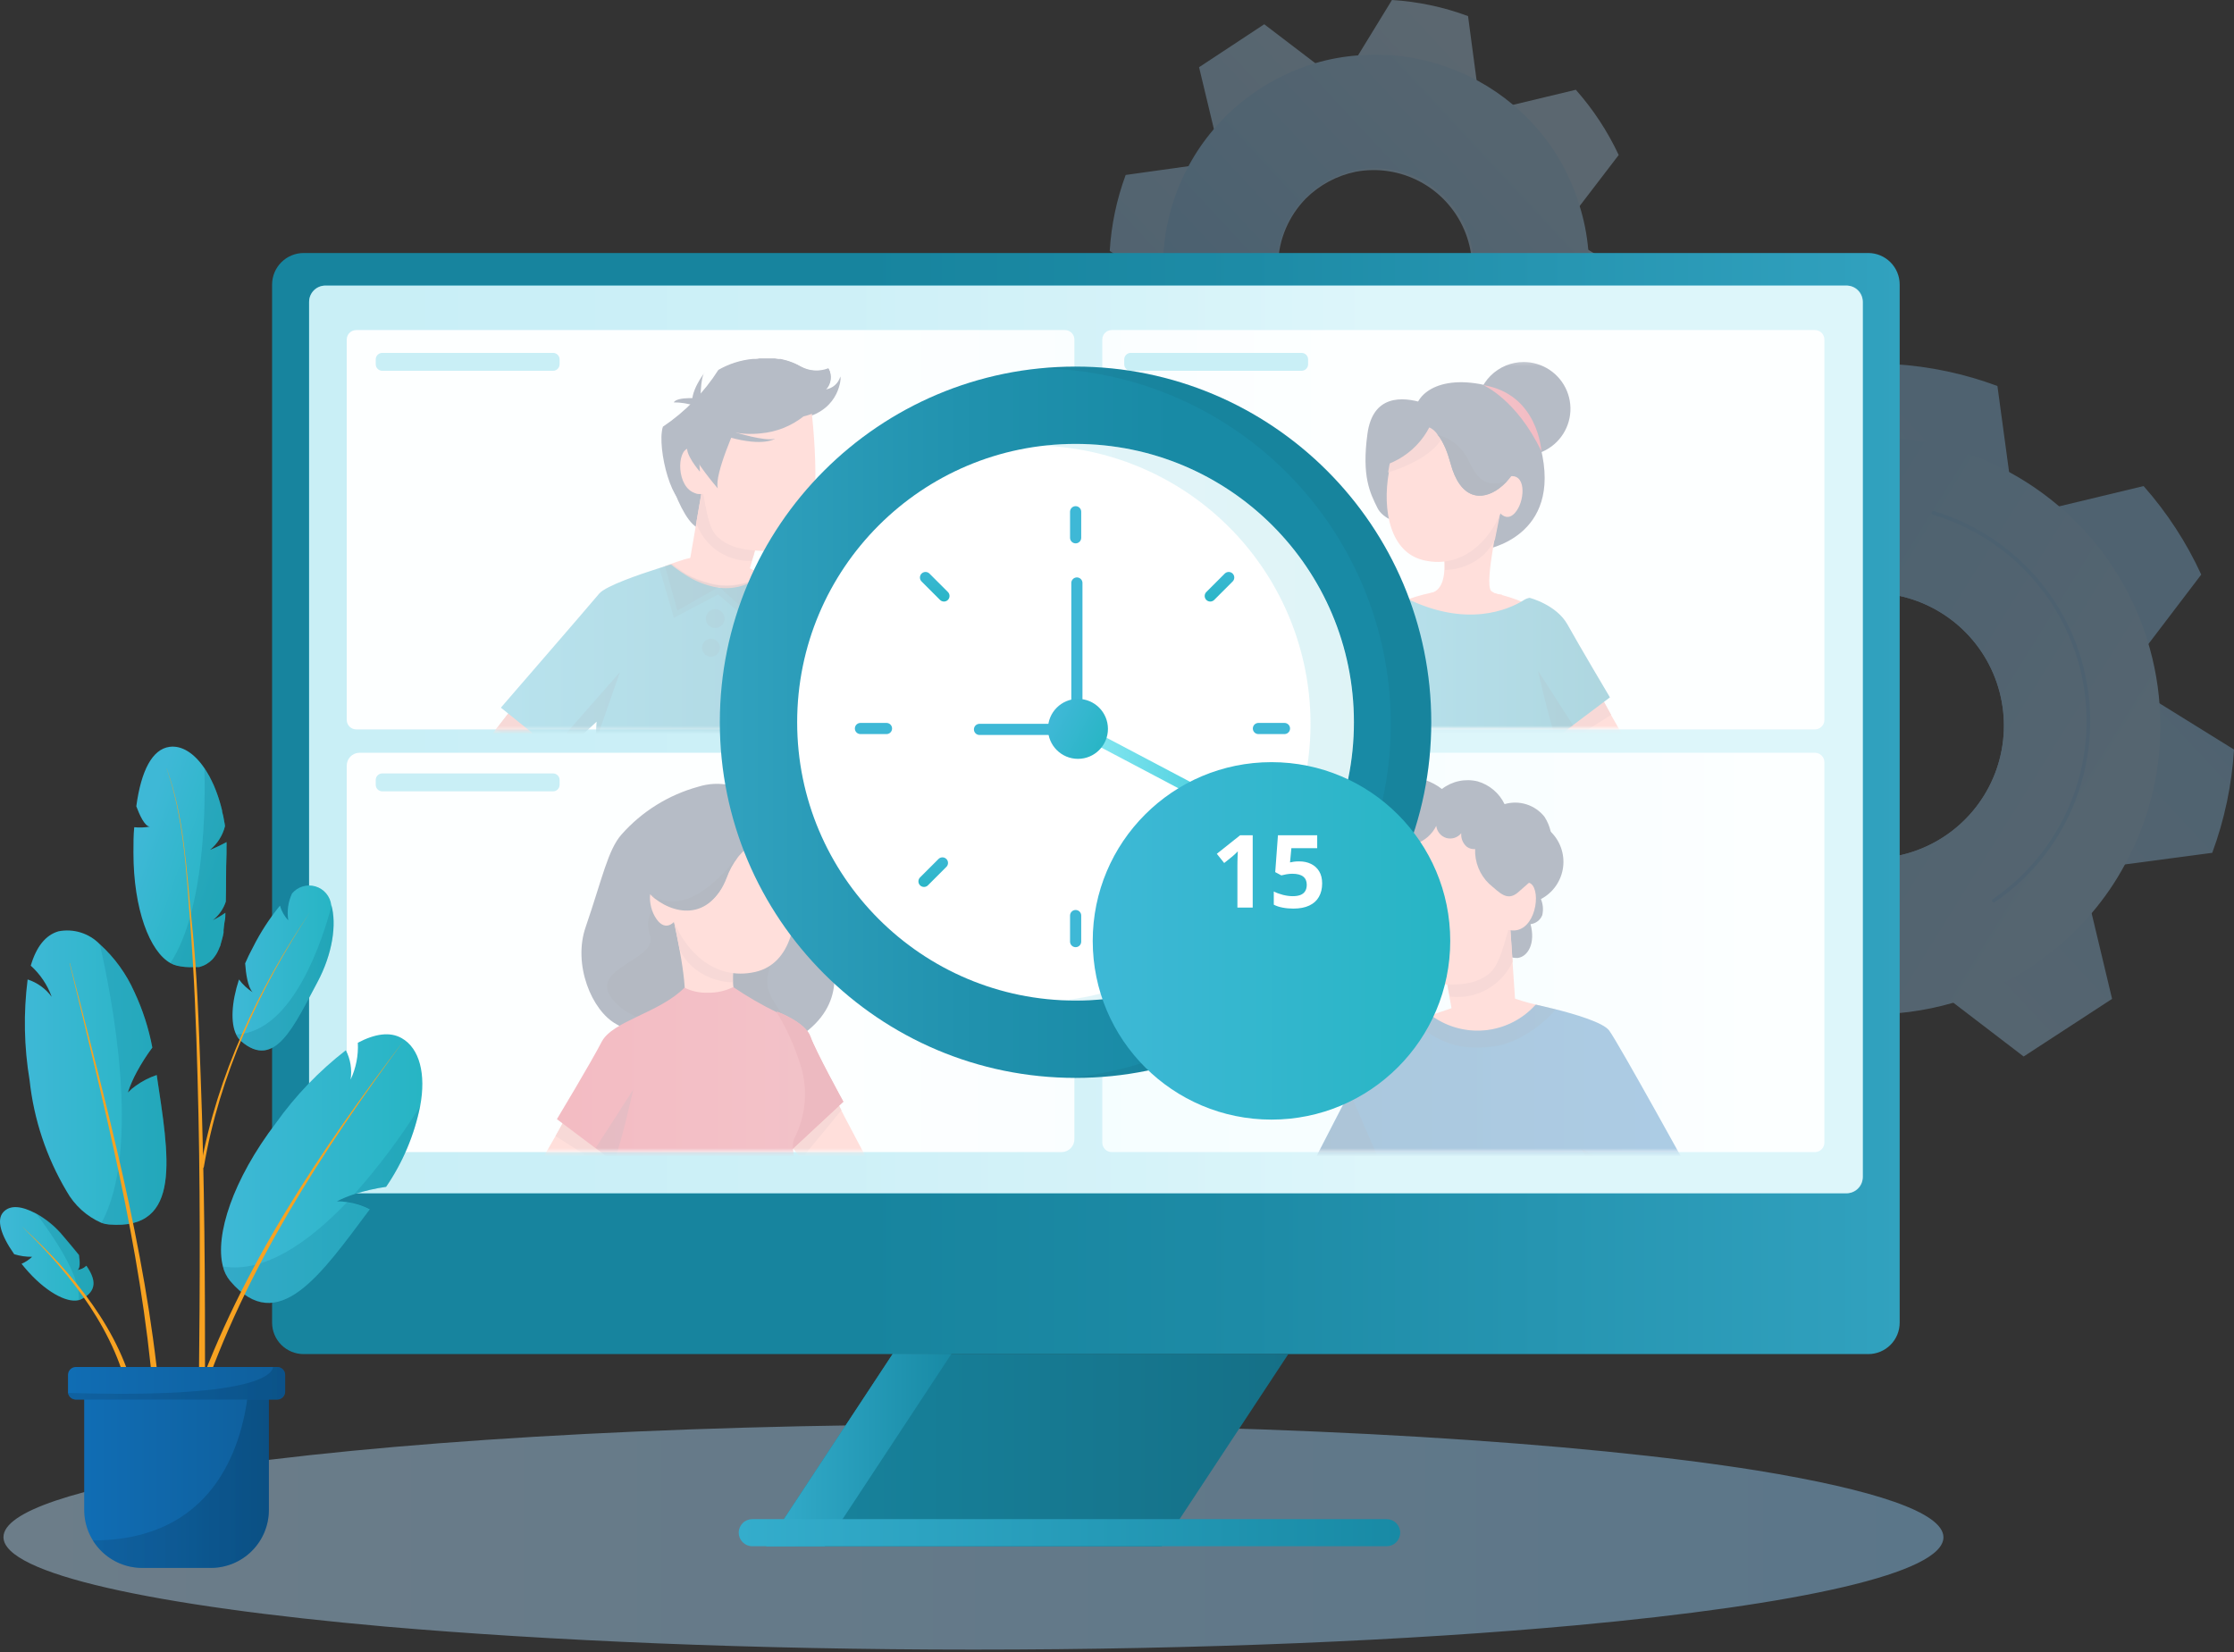 <svg width="534" height="395" viewBox="0 0 534 395" fill="none" xmlns="http://www.w3.org/2000/svg">
<rect x="0" y="0" width="534" height="395" fill="#333333" stroke="none"/>
<g opacity="0.3">
<path d="M394.817 128.527L397.449 139.482L386.323 140.979L366.146 143.675L360.947 168.388L378.449 179.086L387.863 184.863L381.167 193.636L368.714 209.961C372.24 217.654 376.883 224.785 382.493 231.122L402.713 226.286L413.175 223.783L414.63 234.331L417.412 255.043C425.332 257.992 433.646 259.751 442.082 260.263L453.165 242.312L458.642 233.326L466.944 239.744L483.719 252.582L504.858 238.803L499.958 218.284L497.498 208.078L507.896 206.666L528.8 203.884C531.733 195.953 533.485 187.634 534 179.193L516.176 168.131L507.104 162.547L513.523 153.988L526.169 137.364C522.637 129.673 517.995 122.543 512.39 116.203L492.363 121.017L481.665 123.584L480.21 112.629L477.45 92.282C469.529 89.333 461.216 87.574 452.78 87.061L442.082 104.435L436.24 113.977L427.297 107.152L411.036 95.02C403.356 98.539 396.24 103.175 389.918 108.778L394.817 128.527ZM429.351 147.249C434.537 143.709 440.655 141.787 446.933 141.724C453.211 141.662 459.366 143.461 464.622 146.896C469.877 150.331 473.996 155.247 476.458 161.022C478.92 166.797 479.615 173.173 478.455 179.343C477.292 185.509 474.329 191.193 469.939 195.678C465.55 200.163 459.931 203.247 453.791 204.543C447.651 205.838 441.264 205.286 435.438 202.957C429.611 200.627 424.604 196.624 421.049 191.453C418.692 188.006 417.027 184.132 416.149 180.049C415.287 175.949 415.244 171.72 416.022 167.603C416.801 163.487 418.385 159.565 420.685 156.064C422.963 152.563 425.917 149.552 429.372 147.206L429.351 147.249Z" fill="url(#paint0_linear_83_29516)"/>
<path d="M408.275 116.459C403.305 119.892 398.797 123.947 394.859 128.527C391.597 132.35 388.763 136.518 386.408 140.958C380.419 152.084 377.617 164.648 378.312 177.265C379.006 189.882 383.171 202.063 390.345 212.464C398.624 224.497 410.491 233.609 424.253 238.5C438.016 243.391 452.97 243.811 466.986 239.702C479.817 235.901 491.276 228.471 499.979 218.305C503.031 214.734 505.693 210.846 507.917 206.709C513.886 195.814 516.804 183.511 516.363 171.096C515.922 158.681 512.14 146.616 505.414 136.172C498.687 125.728 489.268 117.293 478.147 111.756C467.027 106.219 454.619 103.786 442.231 104.713C437.217 105.053 432.257 105.958 427.446 107.409C420.629 109.426 414.164 112.478 408.275 116.459ZM429.35 147.249C434.536 143.709 440.654 141.787 446.932 141.724C453.21 141.662 459.366 143.461 464.621 146.896C469.877 150.331 473.995 155.247 476.458 161.022C478.92 166.797 479.615 173.173 478.455 179.343C477.106 186.566 473.293 193.098 467.667 197.824C462.041 202.551 454.95 205.18 447.602 205.263C440.255 205.347 433.105 202.879 427.374 198.281C421.642 193.683 417.682 187.24 416.17 180.049C415.294 175.951 415.242 171.721 416.017 167.603C416.792 163.485 418.379 159.562 420.685 156.064C422.962 152.557 425.915 149.538 429.372 147.184L429.35 147.249Z" fill="url(#paint1_linear_83_29516)"/>
<path opacity="0.47" d="M476.593 215.31C484.686 209.765 491.045 202.043 494.935 193.037C498.825 184.031 500.088 174.108 498.577 164.415C497.067 154.721 492.845 145.653 486.399 138.258C479.953 130.863 471.547 125.442 462.15 122.621" stroke="#75C4FF" stroke-width="0.881" stroke-miterlimit="10" stroke-linecap="round"/>
</g>
<g opacity="0.3">
<path d="M367.58 96.882L365.676 88.837L373.828 87.725L388.805 85.756L392.593 67.569L379.755 59.781L372.801 55.502L377.722 49.083L386.922 37.058C384.273 31.394 380.821 26.141 376.673 21.46L361.696 25.055L353.994 26.895L352.945 19.128L350.912 3.851C345.073 1.677 338.945 0.38 332.725 -0L324.617 13.244L320.573 19.813L314.454 15.148L302.194 5.798L286.617 16.069L290.233 31.153L292.03 38.641L284.349 39.69L269.072 41.829C266.912 47.67 265.629 53.799 265.264 60.016L278.358 68.061L285.055 72.148L280.241 78.438L270.976 90.613C273.592 96.296 277.047 101.554 281.225 106.211L295.946 102.68L303.819 100.776L304.91 108.864L306.901 123.841C312.741 126.014 318.868 127.319 325.087 127.714L332.94 114.876L337.219 107.858L343.809 112.886L355.726 121.937C361.396 119.308 366.645 115.854 371.303 111.688L367.58 96.882ZM342.076 83.103C337.288 86.382 331.451 87.764 325.701 86.979C319.95 86.195 314.698 83.3 310.963 78.858C307.228 74.416 305.278 68.745 305.492 62.945C305.706 57.145 308.069 51.633 312.121 47.478C315.391 44.221 319.54 41.99 324.06 41.059C329.309 40.084 334.734 40.923 339.443 43.438C344.153 45.953 347.867 49.993 349.977 54.898C352.087 59.802 352.467 65.278 351.055 70.426C349.642 75.575 346.522 80.09 342.204 83.231L342.076 83.103Z" fill="url(#paint2_linear_83_29516)"/>
<path d="M357.674 105.782C361.356 103.268 364.687 100.275 367.58 96.882C370.023 94.091 372.121 91.017 373.828 87.724C378.425 79.136 380.446 69.403 379.648 59.695C379.332 56.061 378.614 52.473 377.508 48.997C374.675 39.633 369.163 31.303 361.653 25.033C351.327 16.375 338.004 12.139 324.574 13.244C321.123 13.501 317.708 14.125 314.389 15.105C309.325 16.618 304.525 18.906 300.16 21.888C296.419 24.433 293.037 27.47 290.104 30.917C287.849 33.556 285.877 36.425 284.22 39.476C279.719 47.711 277.585 57.032 278.058 66.406C278.53 75.78 281.588 84.84 286.895 92.581C289.362 96.21 292.297 99.498 295.625 102.359C298.366 104.742 301.366 106.809 304.568 108.521C313.137 113.186 322.869 115.281 332.597 114.555C336.286 114.303 339.932 113.629 343.466 112.544C348.531 111.058 353.327 108.776 357.674 105.782ZM342.226 83.124C337.749 86.238 332.33 87.7 326.894 87.262C321.459 86.823 316.344 84.511 312.424 80.72C308.504 76.929 306.023 71.894 305.403 66.476C304.784 61.058 306.065 55.593 309.028 51.015C311.99 46.437 316.451 43.03 321.647 41.375C326.843 39.721 332.452 39.922 337.517 41.945C342.581 43.968 346.786 47.687 349.413 52.465C352.039 57.244 352.925 62.787 351.918 68.147C350.789 74.222 347.305 79.605 342.226 83.124Z" fill="url(#paint3_linear_83_29516)"/>
</g>
<path opacity="0.42" d="M464.548 367.522C464.548 376.081 430.164 383.655 376.567 388.576C337.027 392.192 287.045 394.375 232.699 394.375C179.871 394.375 131.174 392.235 92.19 388.876C36.667 383.976 0.828 376.231 0.828 367.48C0.828 361.382 18.352 355.754 47.9 351.24C90.243 344.821 157.277 340.542 232.72 340.542C309.746 340.542 377.872 344.821 420.044 351.561C448.009 356.14 464.548 361.595 464.548 367.522Z" fill="url(#paint4_linear_83_29516)"/>
<path d="M448.759 64.274H69.318V295.032H448.759V64.274Z" fill="url(#paint5_linear_83_29516)"/>
<path d="M72.57 60.487H446.576C448.569 60.493 450.479 61.289 451.887 62.701C453.295 64.112 454.086 66.025 454.086 68.019V316.215C454.086 318.206 453.294 320.117 451.886 321.525C450.478 322.933 448.567 323.725 446.576 323.725H72.57C70.576 323.725 68.663 322.934 67.251 321.526C65.84 320.119 65.044 318.208 65.038 316.215V68.019C65.044 66.023 65.839 64.111 67.25 62.699C68.662 61.288 70.574 60.493 72.57 60.487ZM73.874 281.253C73.874 282.316 74.295 283.336 75.045 284.09C75.795 284.844 76.813 285.27 77.876 285.276H441.248C442.309 285.276 443.327 284.854 444.077 284.104C444.827 283.354 445.249 282.336 445.249 281.275V72.276C445.249 71.219 444.83 70.205 444.084 69.455C443.339 68.705 442.327 68.281 441.269 68.275H77.897C76.834 68.275 75.814 68.696 75.06 69.446C74.306 70.196 73.88 71.213 73.874 72.276V281.253Z" fill="url(#paint6_linear_83_29516)"/>
<path d="M213.399 323.661L183.081 369.684H277.674L307.992 323.661H213.399Z" fill="url(#paint7_linear_83_29516)"/>
<path d="M227.435 323.661L197.117 369.684H183.081L213.399 323.661H227.435Z" fill="url(#paint8_linear_83_29516)"/>
<path d="M179.828 363.179H331.442C332.301 363.179 333.125 363.519 333.734 364.124C334.344 364.73 334.689 365.551 334.695 366.41C334.695 367.273 334.352 368.1 333.742 368.71C333.132 369.32 332.305 369.662 331.442 369.662H179.828C178.966 369.662 178.139 369.32 177.529 368.71C176.919 368.1 176.576 367.273 176.576 366.41C176.582 365.551 176.927 364.73 177.536 364.124C178.146 363.519 178.97 363.179 179.828 363.179Z" fill="url(#paint9_linear_83_29516)"/>
<path d="M85.151 174.379L254.545 174.379C255.797 174.379 256.812 173.363 256.812 172.111V81.177C256.812 79.924 255.797 78.909 254.545 78.909L85.151 78.909C83.898 78.909 82.883 79.924 82.883 81.177V172.111C82.883 173.363 83.898 174.379 85.151 174.379Z" fill="url(#paint10_linear_83_29516)"/>
<path d="M132.2 84.365H91.376C90.514 84.365 89.814 85.064 89.814 85.927V87.082C89.814 87.945 90.514 88.644 91.376 88.644H132.2C133.063 88.644 133.762 87.945 133.762 87.082V85.927C133.762 85.064 133.063 84.365 132.2 84.365Z" fill="#63D0E6"/>
<path d="M433.823 78.909H265.755C264.503 78.909 263.487 79.924 263.487 81.177V172.111C263.487 173.363 264.503 174.379 265.755 174.379H433.823C435.075 174.379 436.091 173.363 436.091 172.111V81.177C436.091 79.924 435.075 78.909 433.823 78.909Z" fill="url(#paint11_linear_83_29516)"/>
<path d="M311.115 84.365H270.291C269.429 84.365 268.729 85.064 268.729 85.927V87.082C268.729 87.945 269.429 88.644 270.291 88.644H311.115C311.978 88.644 312.677 87.945 312.677 87.082V85.927C312.677 85.064 311.978 84.365 311.115 84.365Z" fill="#63D0E6"/>
<path d="M433.823 179.964H265.755C264.503 179.964 263.487 180.979 263.487 182.232V273.166C263.487 274.418 264.503 275.434 265.755 275.434H433.823C435.075 275.434 436.091 274.418 436.091 273.166V182.232C436.091 180.979 435.075 179.964 433.823 179.964Z" fill="url(#paint12_linear_83_29516)"/>
<path d="M311.115 186.703H270.291C269.429 186.703 268.729 187.403 268.729 188.265V189.421C268.729 190.283 269.429 190.983 270.291 190.983H311.115C311.978 190.983 312.677 190.283 312.677 189.421V188.265C312.677 187.403 311.978 186.703 311.115 186.703Z" fill="#63D0E6"/>
<path d="M82.882 183.088V272.288C82.865 273.102 83.17 273.889 83.731 274.478C84.293 275.068 85.064 275.411 85.878 275.434H253.795C254.2 275.425 254.599 275.337 254.97 275.175C255.34 275.012 255.675 274.778 255.955 274.486C256.235 274.194 256.455 273.849 256.602 273.472C256.749 273.095 256.82 272.693 256.812 272.288V183.088C256.82 182.684 256.749 182.283 256.602 181.907C256.455 181.531 256.235 181.188 255.954 180.897C255.674 180.607 255.338 180.375 254.968 180.215C254.597 180.054 254.199 179.969 253.795 179.964H85.878C85.476 179.972 85.08 180.059 84.712 180.221C84.344 180.383 84.011 180.615 83.733 180.905C83.455 181.195 83.236 181.537 83.09 181.912C82.945 182.286 82.874 182.686 82.882 183.088Z" fill="url(#paint13_linear_83_29516)"/>
<path d="M132.2 184.906H91.376C90.514 184.906 89.814 185.605 89.814 186.468V187.623C89.814 188.486 90.514 189.185 91.376 189.185H132.2C133.063 189.185 133.762 188.486 133.762 187.623V186.468C133.762 185.605 133.063 184.906 132.2 184.906Z" fill="#63D0E6"/>
<mask id="mask0_83_29516" style="mask-type:luminance" maskUnits="userSpaceOnUse" x="262" y="176" width="176" height="100">
<path d="M437.054 176.262H262.439V275.412H437.054V176.262Z" fill="white"/>
</mask>
<g mask="url(#mask0_83_29516)">
<path d="M332.747 196.995C331.324 197.518 330.124 198.512 329.346 199.812C328.567 201.113 328.257 202.64 328.468 204.141C328.787 205.717 329.718 207.102 331.057 207.992C330.6 208.443 330.281 209.015 330.137 209.64C329.953 210.253 329.938 210.904 330.093 211.525C330.247 212.146 330.565 212.714 331.014 213.17C331.165 213.296 331.34 213.39 331.528 213.448V213.62C331.358 214.234 331.349 214.881 331.503 215.5C331.656 216.118 331.967 216.687 332.405 217.15C333.688 218.113 336.47 217.492 338.053 214.818C338.159 214.131 338.062 213.429 337.773 212.798C337.484 212.167 337.016 211.634 336.427 211.266C336.427 211.116 336.62 211.009 336.705 210.859C336.795 210.247 336.729 209.621 336.513 209.041H336.77C337.944 208.77 339.024 208.191 339.901 207.363C340.777 206.536 341.417 205.49 341.755 204.334C342.119 201.295 338.588 197.209 332.747 196.995Z" fill="#2F3F5C"/>
<path d="M339.38 196.524C340.135 196.985 340.997 197.244 341.882 197.274C342.767 197.304 343.645 197.104 344.43 196.695C344.265 197.43 344.29 198.196 344.504 198.918C344.717 199.641 345.111 200.297 345.649 200.825C346.369 201.48 347.246 201.937 348.195 202.151C347.834 203.976 347.906 205.861 348.408 207.653C348.91 209.444 349.826 211.092 351.084 212.464C353.22 214.839 356 216.541 359.086 217.364C356.069 220.595 355.919 224.66 358.144 227.035C358.728 227.684 359.445 228.198 360.247 228.541C361.049 228.885 361.915 229.05 362.787 229.025C365.291 228.682 367.067 225.43 365.847 220.937C366.465 220.868 367.051 220.633 367.545 220.256C368.039 219.879 368.421 219.375 368.65 218.797C368.954 217.512 368.842 216.163 368.329 214.946C369.757 214.197 370.983 213.116 371.905 211.794C372.827 210.472 373.419 208.947 373.628 207.349C373.838 205.751 373.661 204.126 373.111 202.61C372.561 201.095 371.655 199.734 370.469 198.642" fill="#2F3F5C"/>
<path d="M360.583 215.845L362.252 240.344L347.275 242.719L343.359 221.322L360.583 215.845Z" fill="#FFA398"/>
<path d="M346.077 235.422C345.717 233.451 345.876 231.42 346.537 229.529C347.199 227.638 348.341 225.951 349.852 224.635C351.362 223.319 353.189 222.418 355.153 222.021C357.117 221.624 359.151 221.744 361.054 222.371L361.568 229.923C360.385 232.455 358.508 234.6 356.155 236.107C353.317 237.903 349.944 238.659 346.612 238.247C346.343 237.324 346.164 236.379 346.077 235.422Z" fill="#E8928B"/>
<path d="M366.36 211.694C365.462 210.496 364.22 211.031 363.215 211.994C364.563 206.366 364.862 202.708 363.365 199.477C361.505 195.712 358.309 192.774 354.4 191.239C352.123 190.403 349.701 190.034 347.278 190.156C344.855 190.277 342.482 190.886 340.3 191.945C339.039 192.52 337.93 193.382 337.064 194.464C336.198 195.546 335.599 196.816 335.315 198.172C333.175 208.1 328.618 234.01 337.454 234.674C343.873 235.166 350.912 236.621 355.684 233.005C357.952 231.272 358.936 228.019 360.54 222.307C366.467 223.719 368.393 214.476 366.36 211.694Z" fill="#FFA398"/>
<path d="M387.713 251.962C390.687 258.188 404.83 288.036 407.569 293.577C410.307 299.119 416.683 313.133 419.251 318.654C419.662 319.458 419.751 320.389 419.499 321.256C419.248 322.124 418.676 322.863 417.899 323.324C417.122 323.785 416.199 323.932 415.317 323.736C414.436 323.54 413.661 323.016 413.153 322.27C407.119 313.711 397.919 300.638 391.864 292.315L370.36 262.36C368.761 260.173 368.089 257.443 368.489 254.764C368.89 252.084 370.331 249.67 372.5 248.046C373.702 247.165 375.085 246.56 376.548 246.276C378.012 245.991 379.52 246.033 380.965 246.399C382.411 246.765 383.757 247.446 384.909 248.393C386.06 249.339 386.989 250.529 387.627 251.876L387.713 251.962Z" fill="#FFA398"/>
<path d="M380.589 315.487C380.736 317.252 380.786 319.023 380.739 320.793L338.738 323.66C336.599 312.812 336.342 301.665 335.144 290.774C334.16 282.472 331.464 274.32 331.742 265.89C331.874 262.737 332.319 259.605 333.069 256.54C333.882 252.004 337.155 248.281 341.135 245.157C341.927 244.58 341.135 243.018 342.076 242.718C344.901 241.67 347.297 241.071 350.036 239.766C354.057 237.873 358.65 237.59 362.873 238.974C364.352 239.478 365.86 239.893 367.388 240.215C370.277 240.835 371.859 243.018 374.427 244.901C376.766 246.603 378.709 248.793 380.119 251.32C381.971 255.563 382.974 260.128 383.071 264.756C383.328 273.893 380.226 282.729 379.584 291.78C378.749 299.418 379.883 307.784 380.589 315.487Z" fill="#FFA398"/>
<path d="M308.27 288.849L324.916 300.103L333.474 286.024L334.48 323.96L338.759 323.66L380.782 320.793L385.681 320.451L382.322 303.184L382.471 282.28L388.89 291.759L394.218 288.549L404.916 282.13C404.916 282.13 386.922 249.437 384.654 246.377C383.242 244.451 376.523 242.462 371.816 241.285C369.12 240.6 367.109 240.194 367.109 240.194L366.788 240.493C363.83 243.655 359.864 245.69 355.569 246.248C351.275 246.806 346.921 245.853 343.253 243.553C342.418 243.061 341.947 242.718 341.947 242.718C340.475 243.159 339.044 243.725 337.668 244.409C332.938 246.686 328.909 250.197 326.007 254.572L322.477 261.291L308.27 288.849Z" fill="url(#paint14_linear_83_29516)"/>
<path opacity="0.2" d="M333.453 286.046L324.916 300.124L308.27 288.849L322.691 261.312L333.453 286.046Z" fill="#27374F"/>
<path opacity="0.2" d="M394.261 288.549L388.933 291.759L382.514 282.28L378 274.663C378 274.663 390.067 280.611 394.261 288.549Z" fill="#27374F"/>
<path d="M367.601 209.169C369.437 207.389 370.597 205.026 370.882 202.485C371.167 199.944 370.559 197.383 369.163 195.24C368.053 193.851 366.555 192.824 364.859 192.291C363.163 191.757 361.347 191.741 359.641 192.245C359.012 190.94 358.116 189.781 357.01 188.845C355.904 187.909 354.614 187.215 353.223 186.81C351.751 186.447 350.217 186.422 348.735 186.737C347.253 187.052 345.861 187.699 344.664 188.629C343.469 187.695 342.123 186.971 340.685 186.489C339.046 186.179 337.355 186.291 335.771 186.815C334.188 187.339 332.764 188.258 331.634 189.485C328.595 192.929 327.355 198.813 332.083 201.424C334.106 202.35 336.41 202.453 338.506 201.71C340.603 200.967 342.328 199.437 343.316 197.444C343.392 198.103 343.656 198.726 344.078 199.238C344.499 199.751 345.059 200.131 345.691 200.332C346.335 200.519 347.02 200.511 347.66 200.309C348.299 200.107 348.865 199.721 349.286 199.199C349.233 199.814 349.33 200.433 349.569 201.003C349.807 201.573 350.18 202.077 350.655 202.472C351.225 202.864 351.913 203.046 352.602 202.986C352.542 204.521 352.806 206.053 353.378 207.479C353.949 208.906 354.815 210.196 355.919 211.266C358.465 213.406 360.198 215.545 362.787 213.406" fill="#2F3F5C"/>
<path opacity="0.2" d="M337.861 244.409C344.152 249.159 348.559 251.298 357.118 250.164C363.836 249.266 369.955 243.745 371.881 241.285C369.185 240.6 367.174 240.194 367.174 240.194L366.853 240.493C363.895 243.655 359.928 245.69 355.634 246.248C351.34 246.806 346.986 245.853 343.317 243.553C342.483 243.061 342.012 242.718 342.012 242.718C340.584 243.166 339.196 243.732 337.861 244.409Z" fill="#27374F"/>
</g>
<mask id="mask1_83_29516" style="mask-type:luminance" maskUnits="userSpaceOnUse" x="268" y="86" width="162" height="89">
<path d="M268.88 174.122L429.052 174.122V86.12L268.88 86.12V174.122Z" fill="white"/>
</mask>
<g mask="url(#mask1_83_29516)">
<mask id="mask2_83_29516" style="mask-type:luminance" maskUnits="userSpaceOnUse" x="264" y="86" width="164" height="93">
<path d="M427.876 86.12H264.9V178.872H427.876V86.12Z" fill="white"/>
</mask>
<g mask="url(#mask2_83_29516)">
<path d="M344.088 133.876C330.416 123.927 335.979 131.737 343.339 127.072C345.072 125.938 331.935 126.923 329.239 121.402C327.484 117.829 325.473 113.935 326.864 103.729C328.126 94.379 335.145 94.764 340.173 96.326C341.979 96.893 343.721 97.646 345.372 98.573L344.773 114.234" fill="#2F3F5C"/>
<path d="M354.873 131.394C347.085 128.035 343.576 114.62 343.576 114.62L348.368 109.356L336.836 98.915C337.163 98.406 337.551 97.939 337.991 97.524C338.576 96.964 339.23 96.482 339.938 96.09C340.97 95.524 342.092 95.141 343.255 94.956C344.87 94.699 346.519 94.758 348.112 95.128C353.611 96.305 355.643 101.803 360.479 101.547C362.232 101.325 364.005 101.769 365.447 102.791C366.889 103.813 367.895 105.339 368.267 107.067C373.616 128.57 354.873 131.394 354.873 131.394Z" fill="#2F3F5C"/>
<path d="M348.132 145.066C345.651 144.615 343.341 143.489 341.456 141.814H341.905C347.04 140.744 344.773 130.902 344.773 130.902L358.53 122.6C358.53 122.6 354.786 139.161 356.391 141.236C357.142 141.871 358.104 142.199 359.087 142.156C357.554 143.361 355.792 144.24 353.909 144.74C352.025 145.24 350.06 145.351 348.132 145.066Z" fill="#FFA398"/>
<path d="M358.638 122.515L357.354 128.934C356.676 130.296 355.772 131.533 354.68 132.592C352.125 134.906 348.818 136.213 345.373 136.273C345.373 135.631 345.373 134.967 345.373 134.283C345.296 132.382 345.096 130.488 344.773 128.613L358.638 122.515Z" fill="#E8928B"/>
<path d="M343.66 158.524L334.973 169.522L329.902 175.941L327.377 179.129L326.585 180.135C324.446 182.959 324.21 191.967 322.113 189.035L313.191 196.652C311.052 193.743 308.442 181.183 311.18 183.537L320.359 166.12L320.916 165.008L323.055 160.899L328.896 149.11C329.443 147.996 330.217 147.01 331.17 146.215C332.123 145.421 333.233 144.836 334.427 144.498C335.621 144.161 336.873 144.079 338.101 144.257C339.328 144.436 340.505 144.871 341.553 145.534C342.602 146.197 343.499 147.074 344.187 148.107C344.874 149.14 345.336 150.306 345.543 151.53C345.749 152.753 345.696 154.006 345.387 155.208C345.077 156.409 344.518 157.532 343.745 158.503L343.66 158.524Z" fill="#FFA398"/>
<path d="M362.917 121.466C360.778 125.318 358.638 122.729 358.638 122.729C356.049 129.148 349.609 136.037 340.408 133.962C332.256 132.143 330.395 121.958 331.978 112.951C332.59 108.585 334.331 104.455 337.028 100.969C338.803 99.049 341.211 97.834 343.81 97.545C346.497 97.218 349.221 97.451 351.813 98.23C361.27 100.37 359.643 114.256 359.643 114.256C364.5 112.18 364.672 118.235 362.917 121.466Z" fill="#FFA398"/>
<path d="M408.533 209.555C408.007 210.164 407.262 210.54 406.459 210.6C405.657 210.66 404.864 210.399 404.253 209.876C393.157 200.236 382.9 189.671 373.592 178.295C372.437 176.883 371.303 175.449 370.169 174.015C366.617 169.479 363.216 164.836 359.942 160.044C359.279 159.031 358.831 157.892 358.628 156.699C358.424 155.506 358.468 154.283 358.758 153.108C359.047 151.932 359.575 150.829 360.31 149.867C361.044 148.904 361.969 148.104 363.027 147.514C364.085 146.925 365.252 146.56 366.457 146.442C367.662 146.324 368.878 146.455 370.03 146.828C371.182 147.201 372.244 147.806 373.152 148.607C374.059 149.409 374.792 150.388 375.304 151.485C377.615 156.649 380.111 161.734 382.793 166.741C383.563 168.174 384.333 169.608 385.146 171.02C386.73 173.873 388.391 176.726 390.132 179.578C395.728 188.706 401.911 197.461 408.64 205.789C409.048 206.337 409.259 207.007 409.24 207.69C409.221 208.374 408.972 209.03 408.533 209.555Z" fill="#FFA398"/>
<path d="M379.842 196.096H379.585C351.021 205.104 333.369 196.995 327.271 193.272C327.582 191.956 328.118 190.704 328.855 189.571C329.09 189.185 329.368 188.779 329.646 188.372L330.545 187.196L331.786 185.527L332.321 184.82C333.421 183.44 334.236 181.855 334.717 180.156C334.921 179.396 335.021 178.611 335.017 177.824C335.017 177.032 335.017 176.262 335.017 175.492C334.878 173.911 334.614 172.344 334.225 170.806C333.804 169.19 333.296 167.597 332.706 166.035C332.149 164.451 331.572 162.847 331.037 161.221C330.504 159.624 330.11 157.985 329.86 156.321C329.86 156.085 329.86 155.829 329.86 155.615C329.672 154.297 329.621 152.963 329.71 151.635C329.695 149.969 330.229 148.345 331.229 147.013C331.839 146.204 332.559 145.484 333.369 144.874C333.818 144.528 334.29 144.214 334.782 143.932H334.91L335.338 143.697L335.83 143.44H335.979H336.194C336.429 143.44 336.664 143.226 336.943 143.141C345.797 140.017 355.502 140.33 364.137 144.018L364.544 144.189L365.763 144.767C366.933 145.327 368.069 145.956 369.165 146.65L370.064 147.292L370.812 147.891C371.283 148.319 371.69 148.704 372.054 149.089C372.703 149.78 373.263 150.549 373.723 151.378C374.47 152.676 374.827 154.162 374.75 155.658C374.694 158.48 374.159 161.273 373.166 163.917C372.717 165.286 372.182 166.677 371.711 168.046C371.201 169.395 370.8 170.783 370.513 172.197C370.513 172.518 370.385 172.86 370.342 173.181C370.299 173.502 370.235 173.93 370.192 174.315C370.147 175.028 370.147 175.742 370.192 176.455C370.187 177.171 370.238 177.886 370.342 178.594C370.401 179.328 370.567 180.048 370.834 180.734C371.529 182.345 372.541 183.8 373.808 185.013L375.948 187.153L376.953 188.18C377.274 188.522 377.595 188.843 377.873 189.185L378.109 189.463L378.28 189.699L379.307 191.838C379.563 192.395 379.799 192.887 379.992 193.336V193.572C380.03 194.416 379.98 195.262 379.842 196.096Z" fill="#FFA398"/>
<path d="M331.808 112.95C332.42 108.585 334.16 104.455 336.857 100.969C338.633 99.049 341.041 97.833 343.64 97.545C344.645 97.866 345.373 98.85 345.544 100.776C346.229 107.537 336.386 111.538 331.808 112.95Z" fill="#E8928B"/>
<path d="M338.547 100.113V102.06C339.491 101.734 340.517 101.749 341.451 102.1C342.385 102.452 343.167 103.119 343.661 103.986C343.877 104.216 344.07 104.467 344.239 104.734C344.42 105.002 344.584 105.281 344.731 105.569C345.327 106.659 345.814 107.806 346.185 108.992C346.357 109.527 346.528 110.084 346.699 110.683C349.031 119.498 354.188 119.797 358.275 116.823C358.981 116.29 359.64 115.695 360.243 115.047C360.585 114.684 360.885 114.299 361.206 113.892L361.356 113.678C365.335 108.072 365.635 93.951 353.738 91.811C341.842 89.671 337.05 96.005 338.547 100.113Z" fill="#2F3F5C"/>
<path d="M343.146 98.294C342.227 101.827 340.284 105.009 337.562 107.441C334.841 109.874 331.461 111.448 327.848 111.966C323.976 112.63 333.732 97.16 333.732 97.16H343.146" fill="#2F3F5C"/>
<path d="M334.973 169.544L329.902 175.962L326.5 171.833L325.816 170.999L320.916 165.029L322.97 160.921L334.973 169.544Z" fill="#E8928B"/>
<path d="M335.315 142.905C335.315 142.905 328.896 145.28 327.869 148.49C326.842 151.699 320.466 163.125 320.466 163.125L332.94 174.743L338.631 159.423L335.315 142.905Z" fill="url(#paint15_linear_83_29516)"/>
<path d="M385.105 170.892L373.615 178.209C372.46 176.797 371.325 175.363 370.191 173.93L382.751 166.591C383.522 168.025 384.313 169.458 385.105 170.892Z" fill="#E8928B"/>
<path d="M335.315 142.905C335.315 142.905 328.896 145.28 327.869 148.49C326.842 151.699 320.466 163.125 320.466 163.125L332.94 174.743L338.631 159.423L335.315 142.905Z" fill="url(#paint16_linear_83_29516)"/>
<path d="M379.862 193.315C380.611 194.984 380.932 195.754 380.932 195.754L379.841 196.096H379.584C351.02 205.104 333.369 196.995 327.271 193.272L327.035 193.122C326.29 192.669 325.576 192.169 324.896 191.624C324.896 191.624 325.816 189.891 327.035 187.345C329.474 182.125 333.005 173.609 331.314 170.849C328.996 166.214 328.397 160.907 329.624 155.871L329.752 155.443C330.928 151.359 332.587 147.43 334.695 143.74L335.037 143.162L335.337 142.648L335.701 142.82L336.107 143.012C350.614 150.18 360.584 145.708 364.051 143.59L364.243 143.462C364.666 143.19 365.139 143.008 365.634 142.927C365.634 142.927 372.053 144.553 374.706 149.346C377.359 154.138 384.826 166.719 384.826 166.719L376.097 173.288L371.946 176.412L372.416 177.332C374.791 182.253 376.696 186.061 377.915 188.864C378.343 189.784 378.707 190.597 379.049 191.303C379.392 192.01 379.456 192.159 379.627 192.523C379.798 192.887 379.777 193.144 379.862 193.315Z" fill="url(#paint17_linear_83_29516)"/>
<path opacity="0.2" d="M376.075 173.481L371.925 176.604C370.02 171.17 367.646 160.386 367.646 160.386L376.075 173.481Z" fill="#27374F"/>
<path d="M353.011 97.738C353.011 99.951 353.667 102.115 354.896 103.955C356.126 105.795 357.874 107.229 359.919 108.076C361.963 108.923 364.213 109.145 366.384 108.713C368.555 108.281 370.548 107.215 372.113 105.65C373.678 104.085 374.744 102.092 375.176 99.921C375.608 97.75 375.386 95.5 374.539 93.455C373.692 91.411 372.258 89.663 370.418 88.433C368.577 87.204 366.414 86.548 364.201 86.548C361.235 86.553 358.392 87.734 356.294 89.832C354.197 91.929 353.016 94.772 353.011 97.738Z" fill="#2F3F5C"/>
<path d="M343.66 103.964C343.876 104.195 344.069 104.446 344.238 104.713C344.419 104.981 344.583 105.26 344.73 105.548C345.326 106.638 345.814 107.785 346.185 108.971C346.356 109.506 346.527 110.062 346.698 110.661C349.03 119.477 354.187 119.776 358.274 116.802C358.981 116.269 359.639 115.674 360.242 115.026C355.214 116.567 353.288 114.834 350.977 109.998C350.275 108.517 349.256 107.209 347.991 106.166C346.726 105.123 345.248 104.372 343.66 103.964Z" fill="#27374F"/>
<path d="M368.437 107.88C368.437 107.88 367.709 94.208 354.551 92.068C354.551 92.068 362.532 95.491 368.437 107.88Z" fill="url(#paint18_linear_83_29516)"/>
</g>
</g>
<mask id="mask3_83_29516" style="mask-type:luminance" maskUnits="userSpaceOnUse" x="81" y="181" width="172" height="95">
<path d="M81.833 275.326H252.297V181.675H81.833V275.326Z" fill="white"/>
</mask>
<g mask="url(#mask3_83_29516)">
<path d="M161.791 241.82C166.381 246.548 172.221 249.873 178.63 251.405C179.165 251.405 177.645 248.26 178.202 248.324C182.31 248.773 183.957 252.603 191.168 247.789C202.722 240.065 199.406 229.795 197.587 225.559C195.019 219.311 197.715 212.721 196.089 202.344C194.613 192.78 186.375 193.186 180.491 194.769C178.383 195.345 176.334 196.119 174.372 197.08L175.078 213.063L161.791 241.82Z" fill="#2F3F5C"/>
<path d="M147.348 244.858L148.161 245.329C157.404 250.785 155.65 235.764 158.859 240.493C162.069 245.222 160.4 260.926 172.168 254.101C183.936 247.276 173.816 227.612 173.816 227.612L166.584 216.914L184.021 195.732C183.543 194.724 182.947 193.776 182.246 192.908C181.401 191.813 180.415 190.835 179.314 189.998C177.839 188.877 176.138 188.089 174.329 187.687C171.876 187.189 169.336 187.321 166.947 188.072C159.84 190.012 153.453 193.983 148.568 199.498C145.316 203.178 143.968 210.025 140.01 221.579C136.864 230.544 141.422 241.649 147.348 244.858Z" fill="#2F3F5C"/>
<path d="M159.652 214.39C159.652 214.39 153.105 217.214 155.373 223.569C157.641 229.923 138.256 231.549 147.734 240.322C157.213 249.094 175.913 240.835 175.913 240.835L172.64 219.931L159.652 214.39Z" fill="#27374F"/>
<path d="M190.334 256.626C189.79 256.737 189.24 256.816 188.687 256.861C184.579 257.332 193.116 252.86 188.687 249.993C172.639 239.851 168.275 230.95 176.897 226.093C180.003 224.47 182.966 222.588 185.755 220.466C186.418 221.793 186.268 224.253 184.621 229.324C182.31 236.449 182.482 236.856 192.003 248.88C195.876 253.994 190.655 255.727 190.334 256.626Z" fill="#27374F"/>
<path d="M172.147 244.173C174.782 243.693 177.232 242.493 179.229 240.707H178.758C173.302 239.573 175.72 229.089 175.72 229.089L161.085 220.252C161.085 220.252 165.064 237.883 163.224 240.087C162.421 240.754 161.401 241.104 160.357 241.071C162.007 242.364 163.904 243.306 165.932 243.84C167.959 244.373 170.074 244.487 172.147 244.173Z" fill="#FFA398"/>
<path d="M161.084 220.252C161.533 222.52 161.983 224.767 162.454 227.035C163.159 228.495 164.123 229.814 165.299 230.929C168.004 233.399 171.521 234.792 175.184 234.844C175.184 234.16 175.184 233.454 175.184 232.705C175.274 230.682 175.488 228.667 175.826 226.671L161.084 220.252Z" fill="#E8928B"/>
<path d="M176.897 258.487L186.161 270.191L191.553 277.038L194.228 280.44L195.063 281.51C197.395 284.527 197.609 294.112 199.834 290.988L209.312 299.097C211.559 295.995 214.362 282.622 211.452 285.126L201.674 266.597L201.075 265.42L198.935 261.141L192.687 248.602C192.102 247.425 191.276 246.383 190.263 245.545C189.25 244.707 188.072 244.091 186.806 243.737C185.54 243.382 184.213 243.298 182.912 243.489C181.611 243.68 180.364 244.142 179.253 244.845C178.142 245.548 177.191 246.477 176.461 247.571C175.731 248.665 175.24 249.9 175.018 251.196C174.796 252.492 174.848 253.82 175.172 255.095C175.496 256.369 176.084 257.562 176.897 258.594V258.487Z" fill="#FFA398"/>
<path d="M156.507 219.054C158.817 223.141 161.128 220.381 161.128 220.381C163.91 227.271 170.756 234.567 180.535 232.363C189.221 230.394 191.233 219.525 189.521 210.004C188.881 205.325 187.021 200.898 184.129 197.166C182.25 195.125 179.697 193.834 176.94 193.529C174.068 193.186 171.155 193.434 168.382 194.256C158.325 196.524 160.037 211.373 160.037 211.373C154.731 209.148 154.538 215.609 156.507 219.054Z" fill="#FFA398"/>
<path d="M107.872 312.705C108.145 313.026 108.479 313.289 108.854 313.48C109.229 313.671 109.639 313.785 110.059 313.817C110.478 313.849 110.9 313.798 111.3 313.666C111.699 313.533 112.069 313.323 112.387 313.048C124.198 302.79 135.114 291.545 145.016 279.434C146.257 277.937 147.456 276.418 148.654 274.898C152.448 270.063 156.078 265.07 159.544 259.921C159.85 259.475 160.115 259.003 160.336 258.509C161.209 256.264 161.186 253.77 160.272 251.542C159.359 249.314 157.624 247.521 155.427 246.535C153.23 245.549 150.738 245.445 148.466 246.244C146.194 247.043 144.316 248.684 143.219 250.828C140.751 256.334 138.098 261.747 135.26 267.067C134.447 268.608 133.612 270.127 132.756 271.646C131.044 274.684 129.29 277.723 127.45 280.697C121.485 290.381 114.902 299.672 107.744 308.512C107.25 309.106 106.991 309.86 107.014 310.633C107.038 311.405 107.343 312.142 107.872 312.705Z" fill="#FFA398"/>
<path d="M138.384 298.477H138.662C169.087 308.041 187.873 299.418 194.292 295.46C193.967 294.061 193.402 292.729 192.623 291.523C192.366 291.095 192.067 290.667 191.788 290.239L190.826 288.977L189.499 287.201L188.921 286.473C187.767 284.986 186.903 283.295 186.375 281.488C186.153 280.68 186.045 279.844 186.054 279.006C186.054 278.172 186.054 277.359 186.054 276.524C186.179 274.842 186.451 273.174 186.867 271.539C187.322 269.822 187.864 268.129 188.493 266.468C189.092 264.778 189.713 263.066 190.269 261.354C190.841 259.647 191.263 257.893 191.531 256.112C191.531 255.877 191.531 255.62 191.531 255.364C191.72 253.945 191.777 252.513 191.703 251.084C191.706 249.311 191.135 247.585 190.077 246.163C189.43 245.291 188.659 244.52 187.787 243.874C187.303 243.5 186.796 243.157 186.268 242.847H186.14L185.69 242.59L185.155 242.312H184.985H184.77C184.514 242.312 184.279 242.076 183.979 241.969C174.553 238.64 164.22 238.976 155.03 242.911L154.602 243.082L153.297 243.702C152.055 244.306 150.848 244.978 149.681 245.714C149.317 245.949 149.039 246.163 148.718 246.398L147.926 247.04C147.413 247.49 147.006 247.896 146.599 248.324C145.909 249.052 145.312 249.865 144.824 250.742C144.017 252.128 143.631 253.719 143.711 255.321C143.79 258.325 144.361 261.295 145.402 264.114C145.894 265.569 146.471 267.046 146.964 268.394C147.49 269.84 147.918 271.319 148.247 272.823C148.247 273.165 148.376 273.508 148.418 273.85C148.461 274.192 148.418 274.663 148.59 275.069C148.747 276.563 148.747 278.069 148.59 279.562C148.504 280.296 148.325 281.015 148.055 281.702C147.308 283.389 146.232 284.91 144.888 286.174L142.749 288.314L141.657 289.405C141.336 289.768 140.994 290.111 140.694 290.475L140.438 290.774L140.245 291.009L139.154 293.363L138.405 294.968V295.203C138.255 296.289 138.248 297.389 138.384 298.477Z" fill="#FFA398"/>
<path d="M189.606 210.004C188.966 205.325 187.106 200.898 184.214 197.166C182.335 195.125 179.782 193.834 177.025 193.529C175.955 193.871 175.185 194.919 174.886 196.973C174.158 204.227 184.642 208.463 189.606 210.004Z" fill="#E8928B"/>
<path d="M154.067 212.635L154.281 212.849C159.758 217.984 169.729 220.359 173.709 209.832C174.337 208.097 175.224 206.467 176.341 204.997C176.546 204.714 176.776 204.45 177.025 204.205C177.929 203.123 179.116 202.313 180.454 201.867C181.791 201.421 183.227 201.357 184.599 201.68V199.84C186.61 195.968 180.106 190.062 164.166 192.116C148.226 194.17 148.782 207.415 154.067 212.635Z" fill="#2F3F5C"/>
<path d="M177.667 199.07C178.639 202.833 180.705 206.223 183.603 208.813C186.501 211.402 190.102 213.075 193.95 213.62C198.058 214.326 187.681 197.851 187.681 197.851H177.667" fill="#2F3F5C"/>
<path d="M186.161 270.212L191.553 277.059L195.169 272.652L195.896 271.774L201.117 265.42L198.935 261.055L186.161 270.212Z" fill="#E8928B"/>
<path d="M185.776 241.862C185.776 241.862 192.516 244.387 193.714 247.811C194.912 251.234 201.588 263.387 201.588 263.387L188.301 275.754L182.246 259.45L185.776 241.862Z" fill="url(#paint19_linear_83_29516)"/>
<path d="M132.799 271.603L145.016 279.391C146.257 277.894 147.456 276.375 148.654 274.856L135.303 267.024C134.489 268.608 133.655 270.127 132.799 271.603Z" fill="#E8928B"/>
<path d="M185.776 241.862C185.776 241.862 192.516 244.387 193.714 247.811C194.912 251.234 201.588 263.387 201.588 263.387L188.301 275.754L182.246 259.45L185.776 241.862Z" fill="#CC394C"/>
<path d="M196.881 293.791C196.162 294.376 195.405 294.913 194.614 295.396L194.335 295.546C187.917 299.525 169.088 308.148 138.705 298.563C138.613 298.578 138.519 298.578 138.427 298.563L137.272 298.199C137.272 298.199 137.614 297.386 138.427 295.588L138.684 295.054C138.855 294.647 139.069 294.198 139.283 293.727C139.497 293.256 140.032 292.122 140.481 291.138C141.893 288.143 143.819 284.099 146.344 278.878L146.836 277.873L142.428 274.556L133.121 267.559C133.121 267.559 141.23 254.08 143.819 249.073C146.408 244.066 157.598 242.184 163.611 236.128C165.336 236.985 167.248 237.396 169.173 237.327C171.285 237.38 173.379 236.917 175.272 235.979C178.595 238.238 182.077 240.255 185.691 242.012C185.691 242.205 186.226 242.932 186.355 243.168C188.609 247.091 190.384 251.273 191.639 255.62C191.695 255.774 191.738 255.931 191.768 256.091C193.06 261.413 192.431 267.021 189.992 271.924C188.216 274.856 191.982 283.927 194.571 289.469C195.898 291.972 196.881 293.791 196.881 293.791Z" fill="url(#paint20_linear_83_29516)"/>
<path opacity="0.2" d="M142.406 274.406L146.814 277.723C148.847 271.946 151.371 260.477 151.371 260.477L142.406 274.406Z" fill="#27374F"/>
<path d="M155.372 213.834C160.85 218.947 169.643 220.252 173.623 209.811C174.251 208.076 175.138 206.445 176.255 204.976C173.452 208.206 164.38 219.825 155.372 213.834Z" fill="#27374F"/>
</g>
<mask id="mask4_83_29516" style="mask-type:luminance" maskUnits="userSpaceOnUse" x="86" y="80" width="167" height="95">
<path d="M252.404 80.706H86.027V174.572H252.404V80.706Z" fill="white"/>
</mask>
<g mask="url(#mask4_83_29516)">
<path d="M192.153 99.92C189.227 102.222 185.697 103.627 181.99 103.964C179.706 104.215 177.397 104.114 175.143 103.664C175.188 104.936 174.999 106.205 174.587 107.409C174.39 108.062 174.233 108.726 174.116 109.398C171.142 123.627 173.945 126.708 173.88 129.211C173.88 132.742 170.136 126.858 167.312 126.344C162.712 125.488 156.871 107.195 158.54 102.124C163.853 98.561 168.37 93.934 171.805 88.537C174.307 87.099 177.086 86.209 179.957 85.927C180.513 85.927 181.048 85.927 181.605 85.799H183.637H184.686H185.221L186.12 85.927H186.675L187.467 86.12L188.066 86.269L188.73 86.483C189.575 86.761 190.392 87.12 191.169 87.553L191.489 87.724C192.49 88.274 193.598 88.597 194.737 88.671C195.876 88.745 197.017 88.568 198.08 88.152C198.524 88.96 198.696 89.891 198.569 90.805C198.441 91.719 198.022 92.567 197.373 93.223C198.217 93.115 199.01 92.759 199.65 92.199C200.291 91.638 200.75 90.9 200.968 90.078C200.968 90.078 201.011 97.823 192.153 99.92Z" fill="#2F3F5C"/>
<path d="M168.659 112.073C167.375 119.604 166.084 127.129 164.786 134.646C169.386 135.844 173.345 138.797 178.031 140.016C179.935 133.598 182.31 125.296 184.3 118.834L168.659 112.073Z" fill="#FFA398"/>
<path d="M180.406 131.608C180.926 129.521 180.84 127.33 180.158 125.291C179.476 123.252 178.226 121.45 176.555 120.097C175.285 119.168 173.838 118.511 172.303 118.165C170.768 117.819 169.179 117.792 167.633 118.085L166.435 125.039C167.302 127.51 168.862 129.678 170.928 131.287C173.432 133.193 176.511 134.189 179.658 134.111C179.98 133.3 180.23 132.462 180.406 131.608Z" fill="#E8928B"/>
<path d="M163.652 107.73C164.594 106.703 165.663 107.302 166.562 108.286C165.835 102.937 165.899 99.535 167.589 96.668C169.7 93.35 172.973 90.939 176.768 89.906C178.98 89.346 181.281 89.233 183.537 89.575C185.794 89.916 187.959 90.706 189.905 91.896C191.029 92.544 191.985 93.447 192.695 94.532C193.405 95.618 193.849 96.855 193.992 98.144C194.998 107.537 196.881 132.014 188.6 131.8C182.545 131.629 175.762 132.314 171.697 128.505C169.728 126.687 169.108 123.584 168.167 118.043C162.411 118.813 161.47 110.062 163.652 107.73Z" fill="#FFA398"/>
<path d="M163.375 133.811C159.149 135.082 155.123 136.94 151.415 139.332C149.035 140.888 147.026 142.948 145.531 145.365C143.642 149.312 142.614 153.615 142.514 157.989C142.236 166.548 145.488 174.935 146.108 183.408C146.529 189.775 146.242 196.168 145.253 202.472C144.14 208.835 144.678 215.376 146.815 221.472C147.777 223.847 148.227 225.751 150.773 227.463C153.204 228.907 155.846 229.961 158.604 230.587C161.323 231.241 164.082 231.72 166.863 232.02L170.5 232.448C173.039 232.733 175.599 232.16 177.775 230.822C180.64 229.132 183.084 226.813 184.921 224.039C185.958 222.12 186.68 220.047 187.061 217.899C190.377 206.195 190.634 194.213 192.089 182.36C192.645 178.466 193.565 174.571 194.378 170.699C196.091 164.033 196.047 157.037 194.25 150.394C193.24 146.71 190.968 143.499 187.831 141.322C184.428 138.601 180.661 136.368 176.641 134.689C172.42 132.854 167.692 132.544 163.268 133.811H163.375Z" fill="#FFA398"/>
<path d="M114.72 187.431L138.876 207.971C139.483 208.523 140.28 208.819 141.1 208.799C141.92 208.778 142.701 208.442 143.28 207.861C143.858 207.279 144.191 206.497 144.207 205.677C144.224 204.856 143.924 204.061 143.369 203.456L126.509 183.836L130.638 179.963L133.035 177.717L154.56 157.519C155.459 156.657 156.172 155.619 156.654 154.469C157.136 153.32 157.376 152.084 157.36 150.838C157.344 149.592 157.072 148.362 156.561 147.226C156.05 146.089 155.311 145.07 154.39 144.231C153.468 143.391 152.385 142.751 151.205 142.348C150.026 141.945 148.776 141.789 147.534 141.89C146.292 141.99 145.084 142.345 143.985 142.932C142.885 143.519 141.919 144.325 141.144 145.301L122.636 169.137L118.464 174.507L114.527 179.578L113.971 180.284C113.157 181.345 112.781 182.677 112.92 184.007C113.059 185.336 113.704 186.562 114.72 187.431Z" fill="#FFA398"/>
<path d="M118.422 174.507L130.596 179.985L133.014 177.717L122.594 169.137L118.422 174.507Z" fill="#E8928B"/>
<path d="M191.554 147.291L211.11 191.389C211.411 192.097 211.447 192.89 211.209 193.622C210.972 194.353 210.478 194.975 209.819 195.371C209.159 195.767 208.379 195.911 207.621 195.777C206.864 195.643 206.18 195.24 205.697 194.641L176.084 156.535C175.304 155.519 174.747 154.35 174.451 153.105C174.155 151.859 174.126 150.564 174.366 149.306C174.605 148.049 175.109 146.856 175.843 145.807C176.577 144.757 177.525 143.875 178.624 143.218C179.723 142.561 180.949 142.145 182.221 141.996C183.493 141.847 184.782 141.969 186.003 142.353C187.224 142.738 188.35 143.377 189.307 144.228C190.264 145.079 191.029 146.123 191.554 147.291Z" fill="#FFA398"/>
<path d="M211.472 178.979L197.073 191.196L191.981 183.108V183.793V219.546L140.18 215.973L142.32 177.289L142.598 172.539L133.911 180.626L132.028 179.086L119.726 169.18C119.726 169.18 141.122 144.467 143.261 141.878C144.888 140.038 152.932 137.299 157.425 135.866C157.896 135.695 158.346 135.566 158.709 135.459L159.202 135.309L160.143 135.01H160.485C161.545 135.886 162.66 136.693 163.823 137.428C165.673 138.645 167.712 139.549 169.857 140.102C171.749 140.645 173.738 140.762 175.68 140.444C177.623 140.125 179.47 139.38 181.09 138.262C181.395 138.043 181.687 137.807 181.967 137.556H182.117L182.866 137.984L183.55 138.39L183.893 138.604C187.442 140.826 190.779 143.369 193.863 146.2L200.089 158.011L211.472 178.979Z" fill="url(#paint21_linear_83_29516)"/>
<path d="M167.461 96.475C167.461 96.475 167.311 90.056 168.488 88.987C168.488 88.987 164.594 93.844 165.578 97.288C166.563 100.733 167.461 96.475 167.461 96.475Z" fill="#2F3F5C"/>
<path d="M167.461 95.298C167.461 95.298 161.962 94.699 161.042 96.197C162.764 96.201 164.476 96.476 166.113 97.01C167.675 97.802 167.461 95.298 167.461 95.298Z" fill="#2F3F5C"/>
<path d="M175.72 103.343C175.72 103.343 182.931 105.611 185.263 104.884C185.263 104.884 182.524 106.831 174.436 104.563C166.349 102.295 175.763 102.98 175.763 102.98L175.72 103.343Z" fill="#2F3F5C"/>
<path d="M171.526 112.437C164.294 108.521 165.899 106.895 165.835 109.42C165.835 112.929 167.161 118.727 164.872 120.118C160.956 122.685 156.87 107.088 158.453 102.017C163.766 98.453 168.283 93.827 171.719 88.43C174.22 86.992 176.999 86.102 179.871 85.82C180.427 85.82 180.962 85.82 181.518 85.691H183.551H184.599H185.134L186.033 85.82H186.589L187.381 86.012L187.98 86.162L188.643 86.376C189.488 86.654 190.305 87.013 191.082 87.446L191.404 87.617C192.404 88.167 193.512 88.49 194.651 88.564C195.789 88.638 196.93 88.461 197.993 88.045C198.438 88.853 198.609 89.784 198.482 90.698C198.355 91.612 197.936 92.46 197.287 93.116C198.131 93.008 198.924 92.652 199.564 92.091C200.204 91.531 200.663 90.793 200.882 89.971C200.882 89.971 200.882 97.459 192.066 99.556C189.141 101.858 185.611 103.263 181.903 103.6C179.619 103.851 177.31 103.75 175.057 103.3" fill="#2F3F5C"/>
<path d="M166.562 108.286C165.664 107.302 164.594 106.703 163.653 107.73C161.513 110.062 162.411 118.813 168.146 118.043C169.087 123.584 169.708 126.601 171.676 128.505C171.698 128.505 168.21 109.827 166.562 108.286Z" fill="#FFA398"/>
<path d="M176.319 101.118C176.319 101.118 170.606 113.464 171.591 116.78C171.591 116.78 165.707 110.019 165.172 107.109C164.637 104.199 174.779 98.165 174.779 98.165L176.319 101.118Z" fill="#2F3F5C"/>
<path opacity="0.15" d="M191.981 183.13L197.074 191.218L211.473 178.979L200.39 157.925L191.981 183.13Z" fill="#27374F"/>
<path d="M167.311 107.345C167.132 109.152 167.132 110.972 167.311 112.779C167.311 112.779 163.246 108.158 164.466 106.36C165.685 104.563 167.311 107.345 167.311 107.345Z" fill="#2F3F5C"/>
<path opacity="0.2" d="M133.997 180.52L142.684 172.432L142.427 177.182L148.183 160.685L132.114 179.001L133.997 180.52Z" fill="#27374F"/>
<path opacity="0.15" d="M184.193 138.519L180.021 149.217L171.655 142.113L161.085 147.698L157.619 135.866C158.09 135.695 158.539 135.566 158.903 135.459L159.395 135.309L160.337 135.01C161.509 135.869 162.739 136.648 164.017 137.342C165.715 138.283 167.527 139.002 169.408 139.482C173.389 140.594 177.646 140.118 181.283 138.155L182.31 137.534L183.059 137.963L183.744 138.369L184.193 138.519Z" fill="#27374F"/>
<path opacity="0.15" d="M183.187 137.898L179.721 147.398L171.911 140.295L167.311 142.883L161.92 145.943L158.924 135.245L159.416 135.095L160.358 134.796H160.7C161.76 135.672 162.875 136.479 164.038 137.213C165.736 138.154 167.548 138.874 169.43 139.353C173.41 140.465 177.667 139.989 181.305 138.026C181.61 137.807 181.902 137.571 182.182 137.32H182.332L183.08 137.748L183.187 137.898Z" fill="#27374F"/>
<path opacity="0.15" d="M173.195 148.19C173.156 148.482 173.059 148.764 172.911 149.019C172.763 149.273 172.566 149.497 172.332 149.676C172.097 149.854 171.83 149.985 171.545 150.061C171.26 150.136 170.962 150.155 170.67 150.115C170.378 150.076 170.097 149.98 169.842 149.832C169.587 149.683 169.363 149.486 169.184 149.252C169.006 149.018 168.875 148.75 168.8 148.465C168.724 148.18 168.705 147.883 168.745 147.591C168.824 147.001 169.135 146.466 169.608 146.105C170.082 145.744 170.679 145.586 171.269 145.665C171.859 145.745 172.394 146.055 172.755 146.529C173.116 147.002 173.275 147.6 173.195 148.19Z" fill="#27374F"/>
<path opacity="0.15" d="M172.062 155.186C171.997 155.6 171.811 155.985 171.529 156.295C171.247 156.604 170.88 156.824 170.474 156.927C170.068 157.03 169.641 157.011 169.246 156.874C168.85 156.736 168.503 156.486 168.249 156.153C167.995 155.821 167.843 155.421 167.814 155.003C167.784 154.585 167.878 154.168 168.084 153.803C168.289 153.438 168.597 153.142 168.97 152.95C169.342 152.759 169.762 152.68 170.179 152.726C170.467 152.757 170.745 152.846 170.998 152.989C171.25 153.131 171.471 153.322 171.648 153.552C171.824 153.783 171.951 154.046 172.022 154.327C172.093 154.608 172.107 154.9 172.062 155.186Z" fill="#27374F"/>
</g>
<path opacity="0.65" d="M441.44 68.275H77.725C75.61 68.275 73.895 69.99 73.895 72.105V281.445C73.895 283.561 75.61 285.275 77.725 285.275H441.44C443.555 285.275 445.27 283.561 445.27 281.445V72.105C445.27 69.99 443.555 68.275 441.44 68.275Z" fill="white"/>
<path d="M257.091 257.696C304.051 257.696 342.12 219.627 342.12 172.667C342.12 125.707 304.051 87.639 257.091 87.639C210.131 87.639 172.062 125.707 172.062 172.667C172.062 219.627 210.131 257.696 257.091 257.696Z" fill="url(#paint22_linear_83_29516)"/>
<path opacity="0.05" d="M342.098 172.667C342.098 195.213 333.141 216.835 317.2 232.776C301.258 248.718 279.636 257.674 257.091 257.674H255.614C277.222 255.588 297.213 245.315 311.488 228.96C325.763 212.605 333.241 191.409 332.387 169.717C331.533 148.026 322.413 127.483 306.896 112.301C291.38 97.119 270.643 88.448 248.938 88.067C251.613 87.81 254.33 87.66 257.091 87.66C279.634 87.666 301.253 96.624 317.193 112.564C333.134 128.505 342.092 150.124 342.098 172.667Z" fill="black"/>
<path d="M257.09 239.21C293.84 239.21 323.632 209.418 323.632 172.668C323.632 135.917 293.84 106.125 257.09 106.125C220.34 106.125 190.548 135.917 190.548 172.668C190.548 209.418 220.34 239.21 257.09 239.21Z" fill="url(#paint23_linear_83_29516)"/>
<path opacity="0.15" d="M323.611 172.667C323.614 181.405 321.895 190.057 318.554 198.13C315.212 206.203 310.313 213.539 304.135 219.718C297.958 225.897 290.624 230.799 282.552 234.144C274.479 237.488 265.828 239.209 257.09 239.209C255.978 239.209 254.951 239.209 253.795 239.209C270.511 237.421 285.93 229.372 296.954 216.68C307.978 203.988 313.789 187.594 313.22 170.792C312.651 153.991 305.743 138.028 293.886 126.111C282.029 114.194 266.1 107.206 249.302 106.553C258.631 105.463 268.085 106.36 277.043 109.183C286.001 112.007 294.26 116.694 301.278 122.936C308.296 129.178 313.914 136.834 317.763 145.401C321.612 153.969 323.605 163.253 323.611 172.646V172.667Z" fill="url(#paint24_linear_83_29516)"/>
<path d="M261.198 176.134L284.349 188.351" stroke="url(#paint25_linear_83_29516)" stroke-width="2.666" stroke-miterlimit="10" stroke-linecap="round"/>
<path d="M254.909 174.379H234.133" stroke="url(#paint26_linear_83_29516)" stroke-width="2.666" stroke-miterlimit="10" stroke-linecap="round"/>
<path d="M257.411 139.375V173.352" stroke="url(#paint27_linear_83_29516)" stroke-width="2.666" stroke-miterlimit="10" stroke-linecap="round"/>
<path d="M257.668 181.419C261.626 181.419 264.835 178.209 264.835 174.251C264.835 170.292 261.626 167.083 257.668 167.083C253.709 167.083 250.5 170.292 250.5 174.251C250.5 178.209 253.709 181.419 257.668 181.419Z" fill="url(#paint28_linear_83_29516)"/>
<path d="M257.112 122.343V128.569" stroke="url(#paint29_linear_83_29516)" stroke-width="2.666" stroke-miterlimit="10" stroke-linecap="round"/>
<path d="M257.112 218.883V225.109" stroke="url(#paint30_linear_83_29516)" stroke-width="2.666" stroke-miterlimit="10" stroke-linecap="round"/>
<path d="M307.029 174.165H300.803" stroke="url(#paint31_linear_83_29516)" stroke-width="2.666" stroke-miterlimit="10" stroke-linecap="round"/>
<path d="M211.901 174.165H205.675" stroke="url(#paint32_linear_83_29516)" stroke-width="2.666" stroke-miterlimit="10" stroke-linecap="round"/>
<path d="M221.229 138.07L225.637 142.477" stroke="url(#paint33_linear_83_29516)" stroke-width="2.666" stroke-miterlimit="10" stroke-linecap="round"/>
<path d="M293.7 138.07L289.292 142.477" stroke="url(#paint34_linear_83_29516)" stroke-width="2.666" stroke-miterlimit="10" stroke-linecap="round"/>
<path d="M220.866 210.709L225.274 206.302" stroke="url(#paint35_linear_83_29516)" stroke-width="2.666" stroke-miterlimit="10" stroke-linecap="round"/>
<path d="M293.314 210.709L288.906 206.302" stroke="url(#paint36_linear_83_29516)" stroke-width="2.666" stroke-miterlimit="10" stroke-linecap="round"/>
<path d="M303.926 267.666C327.525 267.666 346.655 248.536 346.655 224.938C346.655 201.34 327.525 182.21 303.926 182.21C280.328 182.21 261.198 201.34 261.198 224.938C261.198 248.536 280.328 267.666 303.926 267.666Z" fill="url(#paint37_linear_83_29516)"/>
<path d="M299.438 216.982H295.782V206.972C295.782 206.696 295.786 206.357 295.794 205.955C295.802 205.545 295.813 205.127 295.829 204.701C295.845 204.267 295.861 203.876 295.877 203.529C295.79 203.632 295.612 203.809 295.344 204.062C295.084 204.306 294.839 204.527 294.611 204.724L292.623 206.322L290.86 204.121L296.433 199.684H299.438V216.982ZM310.56 205.931C311.617 205.931 312.556 206.132 313.376 206.535C314.204 206.937 314.855 207.529 315.328 208.309C315.802 209.09 316.038 210.053 316.038 211.196C316.038 212.443 315.778 213.519 315.257 214.427C314.745 215.326 313.976 216.016 312.95 216.497C311.933 216.978 310.663 217.219 309.14 217.219C308.233 217.219 307.377 217.14 306.573 216.982C305.776 216.832 305.078 216.6 304.478 216.284V213.125C305.078 213.441 305.796 213.709 306.632 213.93C307.476 214.143 308.269 214.249 309.01 214.249C309.736 214.249 310.347 214.154 310.844 213.965C311.341 213.768 311.716 213.468 311.968 213.066C312.228 212.656 312.359 212.135 312.359 211.504C312.359 210.66 312.075 210.013 311.507 209.564C310.939 209.114 310.067 208.889 308.892 208.889C308.442 208.889 307.973 208.933 307.484 209.019C307.003 209.106 306.6 209.193 306.277 209.28L304.822 208.499L305.472 199.684H314.855V202.784H308.679L308.359 206.18C308.628 206.124 308.919 206.069 309.235 206.014C309.55 205.959 309.992 205.931 310.56 205.931Z" fill="white"/>
<path d="M53.977 215.545C53.401 217.306 52.313 218.856 50.852 219.995C51.907 219.491 52.917 218.897 53.87 218.22C53.87 218.904 53.869 219.567 53.719 220.209C53.57 220.851 53.549 221.664 53.442 222.349C53.442 222.541 53.442 222.755 53.442 222.969C53.36 223.453 53.252 223.931 53.12 224.403C52.998 224.891 52.863 225.377 52.714 225.858C52.714 226.072 52.564 226.286 52.478 226.478C52.326 226.889 52.147 227.289 51.944 227.677L51.666 228.169L51.344 228.64L51.002 229.089L50.746 229.388C50.331 229.811 49.864 230.178 49.355 230.48L49.034 230.651L48.649 230.843L48.114 231.036L47.6 231.207H47.386H46.851H46.295C44.952 231.281 43.605 231.166 42.294 230.865C41.745 230.736 41.219 230.527 40.732 230.244C35.811 227.506 31.895 217.406 31.895 203.841C31.895 201.701 31.895 199.562 32.088 197.765C33.337 197.896 34.598 197.846 35.832 197.615C34.591 197.615 33.329 194.769 32.58 192.758C33.736 184.2 36.41 179.107 40.518 178.551C43.471 178.144 46.445 180.091 48.863 183.643L49.312 184.349L49.697 184.991L50.082 185.654L50.553 186.596C50.724 186.917 50.874 187.259 51.045 187.623C51.216 187.987 51.366 188.372 51.516 188.757L51.901 189.784C52.115 190.362 52.307 190.982 52.5 191.603C52.692 192.223 52.906 193.036 53.078 193.742C53.078 194.17 53.27 194.598 53.356 195.047C53.442 195.497 53.548 195.989 53.612 196.46C53.692 196.805 53.749 197.155 53.784 197.508C53.224 199.745 51.955 201.742 50.168 203.199C51.532 202.653 52.86 202.024 54.147 201.317C54.169 201.701 54.169 202.087 54.147 202.472C54.147 202.985 54.147 203.52 54.147 204.034C53.976 208.356 54.084 212.1 53.977 215.545Z" fill="url(#paint38_linear_83_29516)"/>
<path d="M75.822 234.909C70.281 245.222 65.723 255.877 57.636 248.923C57.128 248.47 56.72 247.916 56.437 247.297C55.111 244.537 55.303 239.766 57.122 234.16C58.02 235.368 59.129 236.405 60.396 237.22C59.219 236.022 58.769 232.705 58.598 230.309C59.154 229.025 59.775 227.72 60.502 226.393C62.273 222.873 64.426 219.558 66.921 216.508C67.285 217.824 67.969 219.029 68.911 220.017C68.555 217.836 68.868 215.598 69.81 213.598C70.476 212.803 71.36 212.219 72.353 211.919C73.346 211.618 74.404 211.615 75.4 211.908C76.395 212.201 77.283 212.778 77.955 213.569C78.626 214.359 79.053 215.329 79.181 216.358C80.486 220.916 79.545 227.976 75.822 234.909Z" fill="url(#paint39_linear_83_29516)"/>
<path d="M19.464 310.587C19.239 310.698 19.002 310.784 18.758 310.844C15.848 311.529 10.648 308.704 5.92 303.077L5.15 302.136C6.084 301.734 6.939 301.169 7.675 300.467C6.224 300.484 4.781 300.275 3.395 299.846C0.164 295.246 -0.884 291.63 0.785 289.79C2.454 287.95 5.278 288.357 8.552 290.09C11.081 291.474 13.318 293.334 15.142 295.567C16.426 297.107 17.731 298.605 18.865 300.039C19.079 301.515 19.207 303.312 18.501 303.612C19.308 303.529 20.062 303.175 20.641 302.606C22.887 305.837 23.315 308.597 19.464 310.587Z" fill="url(#paint40_linear_83_29516)"/>
<path d="M100.427 264.479C99.031 271.376 96.266 277.924 92.296 283.735C89.713 284.105 87.164 284.692 84.679 285.49C83.254 285.953 81.866 286.525 80.529 287.201C81.332 287.19 82.134 287.255 82.925 287.394C84.828 287.659 86.673 288.245 88.381 289.127C76.741 304.661 66.493 319.766 55.024 306.244C54.173 305.22 53.572 304.011 53.27 302.714C51.365 295.311 55.623 282.045 65.958 268.48C70.646 261.894 76.276 256.033 82.668 251.085C83.781 253.244 84.179 255.702 83.802 258.102C85.098 255.352 85.693 252.323 85.535 249.287C89.622 247.147 93.195 246.591 96.019 248.196C100.299 250.614 101.882 256.797 100.427 264.479Z" fill="url(#paint41_linear_83_29516)"/>
<path d="M26.076 292.743C25.455 292.695 24.844 292.565 24.257 292.358C20.723 290.811 17.793 288.151 15.912 284.784C11.104 276.681 8.09 267.641 7.076 258.274C5.742 250.302 5.584 242.178 6.605 234.16C8.91 234.908 10.923 236.36 12.36 238.311C11.328 235.456 9.608 232.899 7.354 230.865C8.659 226.393 10.863 223.548 13.986 222.649C15.757 222.304 17.586 222.404 19.308 222.942C21.03 223.48 22.591 224.438 23.85 225.73C27.381 228.924 30.202 232.824 32.13 237.177C34.109 241.402 35.546 245.858 36.41 250.443C35.03 252.298 33.786 254.25 32.687 256.284C31.834 257.86 31.119 259.507 30.547 261.205C31.149 260.588 31.809 260.029 32.516 259.536C34.03 258.455 35.695 257.605 37.458 257.011C40.325 276.268 43.77 294.177 26.076 292.743Z" fill="url(#paint42_linear_83_29516)"/>
<path opacity="0.3" d="M53.976 215.546C53.401 217.307 52.313 218.856 50.852 219.996C51.907 219.492 52.916 218.898 53.869 218.22C53.869 218.905 53.869 219.568 53.719 220.21C53.569 220.852 53.548 221.665 53.441 222.349C53.441 222.542 53.441 222.756 53.441 222.97C53.359 223.453 53.252 223.931 53.12 224.403C52.998 224.892 52.862 225.377 52.714 225.858C52.714 226.072 52.563 226.286 52.478 226.479C52.326 226.889 52.147 227.29 51.943 227.677L51.665 228.169L51.344 228.64L51.002 229.089L50.745 229.389C50.331 229.811 49.863 230.178 49.354 230.48L49.033 230.651L48.648 230.844L48.114 231.036L47.599 231.207H47.386H46.851H46.295C44.952 231.281 43.604 231.166 42.293 230.865C41.745 230.737 41.218 230.528 40.731 230.245C49.119 217.407 49.097 192.052 48.862 183.644L49.311 184.35L49.697 184.992L50.082 185.655L50.553 186.596C50.724 186.917 50.873 187.26 51.045 187.623C51.216 187.987 51.365 188.372 51.515 188.757L51.9 189.784C52.114 190.362 52.307 190.983 52.499 191.603C52.692 192.223 52.906 193.037 53.077 193.743C53.077 194.171 53.27 194.598 53.355 195.048C53.441 195.497 53.548 195.989 53.612 196.46C53.692 196.805 53.749 197.156 53.783 197.508C53.223 199.746 51.955 201.742 50.167 203.2C51.531 202.654 52.86 202.025 54.147 201.317C54.169 201.702 54.169 202.087 54.147 202.472C54.147 202.986 54.147 203.521 54.147 204.034C53.976 208.356 54.083 212.101 53.976 215.546Z" fill="#17829C"/>
<path opacity="0.3" d="M31.938 292.379C30.017 292.82 28.037 292.943 26.076 292.743C25.455 292.695 24.844 292.565 24.257 292.357C33.928 274.641 26.675 237.969 23.851 225.73C27.381 228.924 30.202 232.824 32.131 237.177C34.109 241.401 35.547 245.858 36.41 250.442C35.03 252.297 33.786 254.249 32.687 256.284C31.835 257.86 31.119 259.506 30.547 261.205C31.15 260.588 31.809 260.029 32.516 259.536C33.168 259.075 33.847 258.654 34.549 258.273C35.478 257.765 36.452 257.343 37.458 257.011C39.983 273.743 42.872 289.512 31.938 292.379Z" fill="#188AA5"/>
<path d="M39.833 183.708C44.112 195.326 44.519 208.014 45.824 220.231C47.129 232.448 47.514 244.923 47.964 257.29C48.905 282.024 49.033 306.758 49.012 331.513C49.012 331.706 48.935 331.891 48.799 332.027C48.662 332.164 48.477 332.24 48.284 332.24C48.086 332.24 47.895 332.161 47.755 332.021C47.614 331.881 47.536 331.69 47.536 331.492C47.814 306.779 47.921 282.023 47.215 257.311C46.894 244.944 46.38 232.577 45.439 220.253C44.498 207.928 43.898 195.348 39.812 183.708H39.833Z" fill="#F7A221"/>
<path opacity="0.3" d="M19.463 310.587C19.238 310.699 19.001 310.785 18.757 310.844C19.591 305.26 12.124 294.69 8.637 290.09C11.166 291.474 13.403 293.334 15.227 295.567C16.511 297.108 17.816 298.606 18.95 300.039C19.164 301.516 19.292 303.313 18.586 303.612C19.393 303.53 20.148 303.175 20.726 302.607C22.887 305.838 23.315 308.598 19.463 310.587Z" fill="#17829C"/>
<path d="M16.704 230.266C25.391 264.072 34.719 298.028 38.1 332.968C38.07 333.142 37.98 333.3 37.845 333.414C37.71 333.528 37.539 333.591 37.362 333.591C37.185 333.591 37.014 333.528 36.879 333.414C36.744 333.3 36.654 333.142 36.624 332.968C33.671 298.178 24.834 264.115 16.64 230.266H16.704Z" fill="#F7A221"/>
<path opacity="0.3" d="M75.823 234.909C70.281 245.222 65.724 255.877 57.636 248.923C57.129 248.47 56.721 247.916 56.438 247.297C70.26 246.827 77.363 223.761 79.267 216.465C80.487 220.916 79.546 227.976 75.823 234.909Z" fill="#17829C"/>
<path opacity="0.25" d="M100.427 264.479C99.03 271.376 96.265 277.924 92.296 283.735C89.712 284.105 87.164 284.692 84.679 285.49C90.505 278.938 95.773 271.909 100.427 264.479Z" fill="#17829C"/>
<path opacity="0.25" d="M82.925 287.458C84.829 287.723 86.674 288.309 88.382 289.191C76.742 304.725 66.493 319.831 55.025 306.308C54.174 305.284 53.573 304.075 53.27 302.778C63.37 304.468 74.067 296.701 82.925 287.458Z" fill="#17829C"/>
<path d="M5.407 293.364C17.582 304.532 28.943 318.162 32.495 334.68C32.532 334.87 32.492 335.067 32.383 335.227C32.275 335.388 32.108 335.499 31.917 335.536C31.727 335.572 31.53 335.532 31.37 335.424C31.209 335.316 31.098 335.148 31.061 334.958C27.98 318.59 17.09 304.746 5.386 293.364H5.407Z" fill="#F7A221"/>
<path d="M74.066 218.113C61.934 236.535 52.434 257.118 48.733 278.963C48.724 279.011 48.707 279.057 48.681 279.098C48.654 279.139 48.621 279.174 48.581 279.202C48.541 279.23 48.496 279.249 48.449 279.26C48.402 279.27 48.353 279.271 48.305 279.263C48.257 279.255 48.212 279.237 48.171 279.211C48.13 279.185 48.094 279.151 48.067 279.111C48.039 279.072 48.019 279.027 48.009 278.979C47.998 278.932 47.997 278.883 48.006 278.835C51.964 256.968 61.699 236.449 74.066 218.113Z" fill="#F7A221"/>
<path d="M96.576 248.709C76.956 275.284 58.555 303.569 47.964 335.022C47.907 335.206 47.779 335.361 47.609 335.451C47.438 335.541 47.239 335.56 47.055 335.503C46.87 335.446 46.716 335.319 46.626 335.148C46.535 334.978 46.516 334.778 46.573 334.594C57.656 303.141 76.528 275.091 96.576 248.709Z" fill="#F7A221"/>
<path d="M64.267 333.289V360.976C64.267 362.796 63.909 364.599 63.212 366.281C62.515 367.963 61.494 369.492 60.206 370.779C58.919 372.067 57.39 373.088 55.708 373.785C54.026 374.482 52.223 374.84 50.402 374.84H33.97C30.297 374.835 26.776 373.371 24.18 370.772C21.584 368.172 20.127 364.649 20.127 360.976V333.289H64.267Z" fill="url(#paint43_linear_83_29516)"/>
<path opacity="0.4" d="M64.267 333.289V360.976C64.267 362.796 63.908 364.599 63.212 366.281C62.515 367.963 61.493 369.492 60.206 370.779C58.919 372.067 57.39 373.088 55.708 373.785C54.026 374.482 52.223 374.84 50.402 374.84H33.97C31.611 374.841 29.291 374.237 27.232 373.087C25.172 371.938 23.44 370.28 22.202 368.272C50.809 368.272 57.699 346.233 59.261 333.289H64.267Z" fill="url(#paint44_linear_83_29516)"/>
<path d="M68.162 328.71V332.69C68.162 333.195 67.962 333.679 67.604 334.036C67.247 334.393 66.763 334.594 66.258 334.594H18.138C17.689 334.591 17.254 334.431 16.911 334.142C16.567 333.853 16.335 333.452 16.255 333.01C16.244 332.904 16.244 332.796 16.255 332.69V328.71C16.255 328.205 16.456 327.72 16.813 327.363C17.17 327.006 17.654 326.806 18.16 326.806H66.28C66.781 326.811 67.26 327.014 67.612 327.371C67.965 327.727 68.162 328.208 68.162 328.71Z" fill="url(#paint45_linear_83_29516)"/>
<path opacity="0.4" d="M68.162 328.71V332.69C68.162 333.195 67.961 333.679 67.604 334.036C67.247 334.393 66.763 334.594 66.258 334.594H18.138C17.689 334.591 17.254 334.431 16.91 334.142C16.567 333.853 16.335 333.452 16.255 333.01C60.459 334.358 65.059 328.731 65.273 326.806H66.258C66.763 326.806 67.247 327.006 67.604 327.363C67.961 327.72 68.162 328.205 68.162 328.71Z" fill="url(#paint46_linear_83_29516)"/>
<defs>
<linearGradient id="paint0_linear_83_29516" x1="363.095" y1="252.45" x2="490.094" y2="134.263" gradientUnits="userSpaceOnUse">
<stop stop-color="#BAE2FF"/>
<stop offset="1" stop-color="#91D1FF"/>
</linearGradient>
<linearGradient id="paint1_linear_83_29516" x1="502.003" y1="207.746" x2="359.589" y2="119.369" gradientUnits="userSpaceOnUse">
<stop stop-color="#A6DAFF"/>
<stop offset="1" stop-color="#7AC8FF"/>
</linearGradient>
<linearGradient id="paint2_linear_83_29516" x1="371.499" y1="24.402" x2="278.167" y2="111.248" gradientUnits="userSpaceOnUse">
<stop stop-color="#BAE2FF"/>
<stop offset="1" stop-color="#91D1FF"/>
</linearGradient>
<linearGradient id="paint3_linear_83_29516" x1="362.288" y1="33.018" x2="287.847" y2="102.297" gradientUnits="userSpaceOnUse">
<stop stop-color="#A6DAFF"/>
<stop offset="1" stop-color="#7AC8FF"/>
</linearGradient>
<linearGradient id="paint4_linear_83_29516" x1="0.828" y1="367.522" x2="464.548" y2="367.522" gradientUnits="userSpaceOnUse">
<stop stop-color="#BAE2FF"/>
<stop offset="1" stop-color="#91D1FF"/>
</linearGradient>
<linearGradient id="paint5_linear_83_29516" x1="69.318" y1="179.642" x2="448.759" y2="179.642" gradientUnits="userSpaceOnUse">
<stop stop-color="#63D0E6"/>
<stop offset="0.17" stop-color="#67D1E7"/>
<stop offset="0.35" stop-color="#73D5E9"/>
<stop offset="0.53" stop-color="#87DCED"/>
<stop offset="0.68" stop-color="#9EE4F2"/>
</linearGradient>
<linearGradient id="paint6_linear_83_29516" x1="454.086" y1="192.074" x2="65.038" y2="192.074" gradientUnits="userSpaceOnUse">
<stop stop-color="#31A2BF"/>
<stop offset="0.04" stop-color="#2F9FBC"/>
<stop offset="0.4" stop-color="#1D8BA6"/>
<stop offset="0.64" stop-color="#17849E"/>
</linearGradient>
<linearGradient id="paint7_linear_83_29516" x1="183.081" y1="346.661" x2="307.992" y2="346.661" gradientUnits="userSpaceOnUse">
<stop stop-color="#17849E"/>
<stop offset="1" stop-color="#157087"/>
</linearGradient>
<linearGradient id="paint8_linear_83_29516" x1="183.081" y1="346.661" x2="227.435" y2="346.661" gradientUnits="userSpaceOnUse">
<stop stop-color="#34ADCC"/>
<stop offset="1" stop-color="#188AA5"/>
</linearGradient>
<linearGradient id="paint9_linear_83_29516" x1="176.576" y1="366.41" x2="334.695" y2="366.41" gradientUnits="userSpaceOnUse">
<stop stop-color="#34ADCC"/>
<stop offset="1" stop-color="#188AA5"/>
</linearGradient>
<linearGradient id="paint10_linear_83_29516" x1="256.834" y1="126.644" x2="82.904" y2="126.644" gradientUnits="userSpaceOnUse">
<stop stop-color="#F2FDFF"/>
<stop offset="0.42" stop-color="#FAFEFF"/>
</linearGradient>
<linearGradient id="paint11_linear_83_29516" x1="263.487" y1="126.644" x2="436.091" y2="126.644" gradientUnits="userSpaceOnUse">
<stop stop-color="#F2FDFF"/>
<stop offset="0.42" stop-color="#FAFEFF"/>
</linearGradient>
<linearGradient id="paint12_linear_83_29516" x1="263.487" y1="227.699" x2="436.091" y2="227.699" gradientUnits="userSpaceOnUse">
<stop stop-color="#E3FBFF"/>
<stop offset="1" stop-color="#F7FEFF"/>
</linearGradient>
<linearGradient id="paint13_linear_83_29516" x1="256.812" y1="227.699" x2="82.882" y2="227.699" gradientUnits="userSpaceOnUse">
<stop stop-color="#F2FDFF"/>
<stop offset="0.42" stop-color="#FAFEFF"/>
</linearGradient>
<linearGradient id="paint14_linear_83_29516" x1="404.916" y1="282.066" x2="308.27" y2="282.066" gradientUnits="userSpaceOnUse">
<stop stop-color="#106DB4"/>
<stop offset="1" stop-color="#0F5F9C"/>
</linearGradient>
<linearGradient id="paint15_linear_83_29516" x1="320.466" y1="158.824" x2="338.631" y2="158.824" gradientUnits="userSpaceOnUse">
<stop stop-color="#DE3E53"/>
<stop offset="1" stop-color="#DB5163"/>
</linearGradient>
<linearGradient id="paint16_linear_83_29516" x1="320.466" y1="158.824" x2="338.631" y2="158.824" gradientUnits="userSpaceOnUse">
<stop stop-color="#34ADCC"/>
<stop offset="1" stop-color="#188AA5"/>
</linearGradient>
<linearGradient id="paint17_linear_83_29516" x1="324.896" y1="171.598" x2="384.805" y2="171.598" gradientUnits="userSpaceOnUse">
<stop stop-color="#34ADCC"/>
<stop offset="1" stop-color="#188AA5"/>
</linearGradient>
<linearGradient id="paint18_linear_83_29516" x1="368.437" y1="99.963" x2="354.551" y2="99.963" gradientUnits="userSpaceOnUse">
<stop stop-color="#DE3E53"/>
<stop offset="1" stop-color="#DB5163"/>
</linearGradient>
<linearGradient id="paint19_linear_83_29516" x1="201.567" y1="258.808" x2="182.246" y2="258.808" gradientUnits="userSpaceOnUse">
<stop stop-color="#DE3E53"/>
<stop offset="1" stop-color="#DB5163"/>
</linearGradient>
<linearGradient id="paint20_linear_83_29516" x1="133.1" y1="269.378" x2="196.881" y2="269.378" gradientUnits="userSpaceOnUse">
<stop stop-color="#DE3E53"/>
<stop offset="1" stop-color="#DB5163"/>
</linearGradient>
<linearGradient id="paint21_linear_83_29516" x1="119.811" y1="177.182" x2="211.472" y2="177.182" gradientUnits="userSpaceOnUse">
<stop stop-color="#34ADCC"/>
<stop offset="1" stop-color="#188AA5"/>
</linearGradient>
<linearGradient id="paint22_linear_83_29516" x1="172.062" y1="172.667" x2="342.098" y2="172.667" gradientUnits="userSpaceOnUse">
<stop stop-color="#31A2BF"/>
<stop offset="0.36" stop-color="#2091AD"/>
<stop offset="0.64" stop-color="#188AA5"/>
</linearGradient>
<linearGradient id="paint23_linear_83_29516" x1="190.548" y1="172.668" x2="323.632" y2="172.668" gradientUnits="userSpaceOnUse">
<stop stop-color="white"/>
<stop offset="1" stop-color="white"/>
</linearGradient>
<linearGradient id="paint24_linear_83_29516" x1="249.302" y1="172.667" x2="323.611" y2="172.667" gradientUnits="userSpaceOnUse">
<stop stop-color="#3EB8D6"/>
<stop offset="1" stop-color="#27B5C4"/>
</linearGradient>
<linearGradient id="paint25_linear_83_29516" x1="258.609" y1="182.253" x2="286.938" y2="182.253" gradientUnits="userSpaceOnUse">
<stop stop-color="#8AE9F2"/>
<stop offset="1" stop-color="#51D1E0"/>
</linearGradient>
<linearGradient id="paint26_linear_83_29516" x1="-nan" y1="-nan" x2="-nan" y2="-nan" gradientUnits="userSpaceOnUse">
<stop stop-color="#3EB8D6"/>
<stop offset="1" stop-color="#27B5C4"/>
</linearGradient>
<linearGradient id="paint27_linear_83_29516" x1="-nan" y1="-nan" x2="-nan" y2="-nan" gradientUnits="userSpaceOnUse">
<stop stop-color="#3EB8D6"/>
<stop offset="1" stop-color="#27B5C4"/>
</linearGradient>
<linearGradient id="paint28_linear_83_29516" x1="252.105" y1="171.255" x2="264.75" y2="178.059" gradientUnits="userSpaceOnUse">
<stop stop-color="#3EB8D6"/>
<stop offset="1" stop-color="#27B5C4"/>
</linearGradient>
<linearGradient id="paint29_linear_83_29516" x1="-nan" y1="-nan" x2="-nan" y2="-nan" gradientUnits="userSpaceOnUse">
<stop stop-color="#3EB8D6"/>
<stop offset="1" stop-color="#27B5C4"/>
</linearGradient>
<linearGradient id="paint30_linear_83_29516" x1="-nan" y1="-nan" x2="-nan" y2="-nan" gradientUnits="userSpaceOnUse">
<stop stop-color="#3EB8D6"/>
<stop offset="1" stop-color="#27B5C4"/>
</linearGradient>
<linearGradient id="paint31_linear_83_29516" x1="-nan" y1="-nan" x2="-nan" y2="-nan" gradientUnits="userSpaceOnUse">
<stop stop-color="#3EB8D6"/>
<stop offset="1" stop-color="#27B5C4"/>
</linearGradient>
<linearGradient id="paint32_linear_83_29516" x1="-nan" y1="-nan" x2="-nan" y2="-nan" gradientUnits="userSpaceOnUse">
<stop stop-color="#3EB8D6"/>
<stop offset="1" stop-color="#27B5C4"/>
</linearGradient>
<linearGradient id="paint33_linear_83_29516" x1="223.44" y1="135.467" x2="223.425" y2="145.044" gradientUnits="userSpaceOnUse">
<stop stop-color="#3EB8D6"/>
<stop offset="1" stop-color="#27B5C4"/>
</linearGradient>
<linearGradient id="paint34_linear_83_29516" x1="291.508" y1="135.479" x2="291.493" y2="145.056" gradientUnits="userSpaceOnUse">
<stop stop-color="#3EB8D6"/>
<stop offset="1" stop-color="#27B5C4"/>
</linearGradient>
<linearGradient id="paint35_linear_83_29516" x1="253.339" y1="204.017" x2="253.339" y2="213.649" gradientUnits="userSpaceOnUse">
<stop stop-color="#3EB8D6"/>
<stop offset="1" stop-color="#27B5C4"/>
</linearGradient>
<linearGradient id="paint36_linear_83_29516" x1="318.613" y1="211.772" x2="318.628" y2="221.388" gradientUnits="userSpaceOnUse">
<stop stop-color="#3EB8D6"/>
<stop offset="1" stop-color="#27B5C4"/>
</linearGradient>
<linearGradient id="paint37_linear_83_29516" x1="261.177" y1="224.938" x2="346.655" y2="224.938" gradientUnits="userSpaceOnUse">
<stop stop-color="#3EB8D6"/>
<stop offset="1" stop-color="#27B5C4"/>
</linearGradient>
<linearGradient id="paint38_linear_83_29516" x1="32.816" y1="201.894" x2="53.955" y2="209.319" gradientUnits="userSpaceOnUse">
<stop stop-color="#3EB8D6"/>
<stop offset="1" stop-color="#27B5C4"/>
</linearGradient>
<linearGradient id="paint39_linear_83_29516" x1="55.581" y1="231.507" x2="79.802" y2="231.507" gradientUnits="userSpaceOnUse">
<stop stop-color="#3EB8D6"/>
<stop offset="1" stop-color="#27B5C4"/>
</linearGradient>
<linearGradient id="paint40_linear_83_29516" x1="0.079" y1="299.803" x2="22.374" y2="299.803" gradientUnits="userSpaceOnUse">
<stop stop-color="#3EB8D6"/>
<stop offset="1" stop-color="#27B5C4"/>
</linearGradient>
<linearGradient id="paint41_linear_83_29516" x1="52.842" y1="279.413" x2="100.898" y2="279.413" gradientUnits="userSpaceOnUse">
<stop stop-color="#3EB8D6"/>
<stop offset="1" stop-color="#27B5C4"/>
</linearGradient>
<linearGradient id="paint42_linear_83_29516" x1="5.92" y1="257.589" x2="39.812" y2="257.589" gradientUnits="userSpaceOnUse">
<stop stop-color="#3EB8D6"/>
<stop offset="1" stop-color="#27B5C4"/>
</linearGradient>
<linearGradient id="paint43_linear_83_29516" x1="20.127" y1="354.064" x2="64.267" y2="354.064" gradientUnits="userSpaceOnUse">
<stop stop-color="#106DB4"/>
<stop offset="1" stop-color="#0F5F9C"/>
</linearGradient>
<linearGradient id="paint44_linear_83_29516" x1="22.202" y1="354.064" x2="64.267" y2="354.064" gradientUnits="userSpaceOnUse">
<stop stop-color="#0D5085"/>
<stop offset="0.52" stop-color="#094573"/>
<stop offset="1" stop-color="#04385E"/>
</linearGradient>
<linearGradient id="paint45_linear_83_29516" x1="16.234" y1="330.7" x2="68.162" y2="330.7" gradientUnits="userSpaceOnUse">
<stop stop-color="#106DB4"/>
<stop offset="1" stop-color="#0F5F9C"/>
</linearGradient>
<linearGradient id="paint46_linear_83_29516" x1="16.255" y1="330.7" x2="68.162" y2="330.7" gradientUnits="userSpaceOnUse">
<stop stop-color="#0D5085"/>
<stop offset="0.74" stop-color="#074473"/>
<stop offset="1" stop-color="#043F6B"/>
</linearGradient>
</defs>
</svg>
